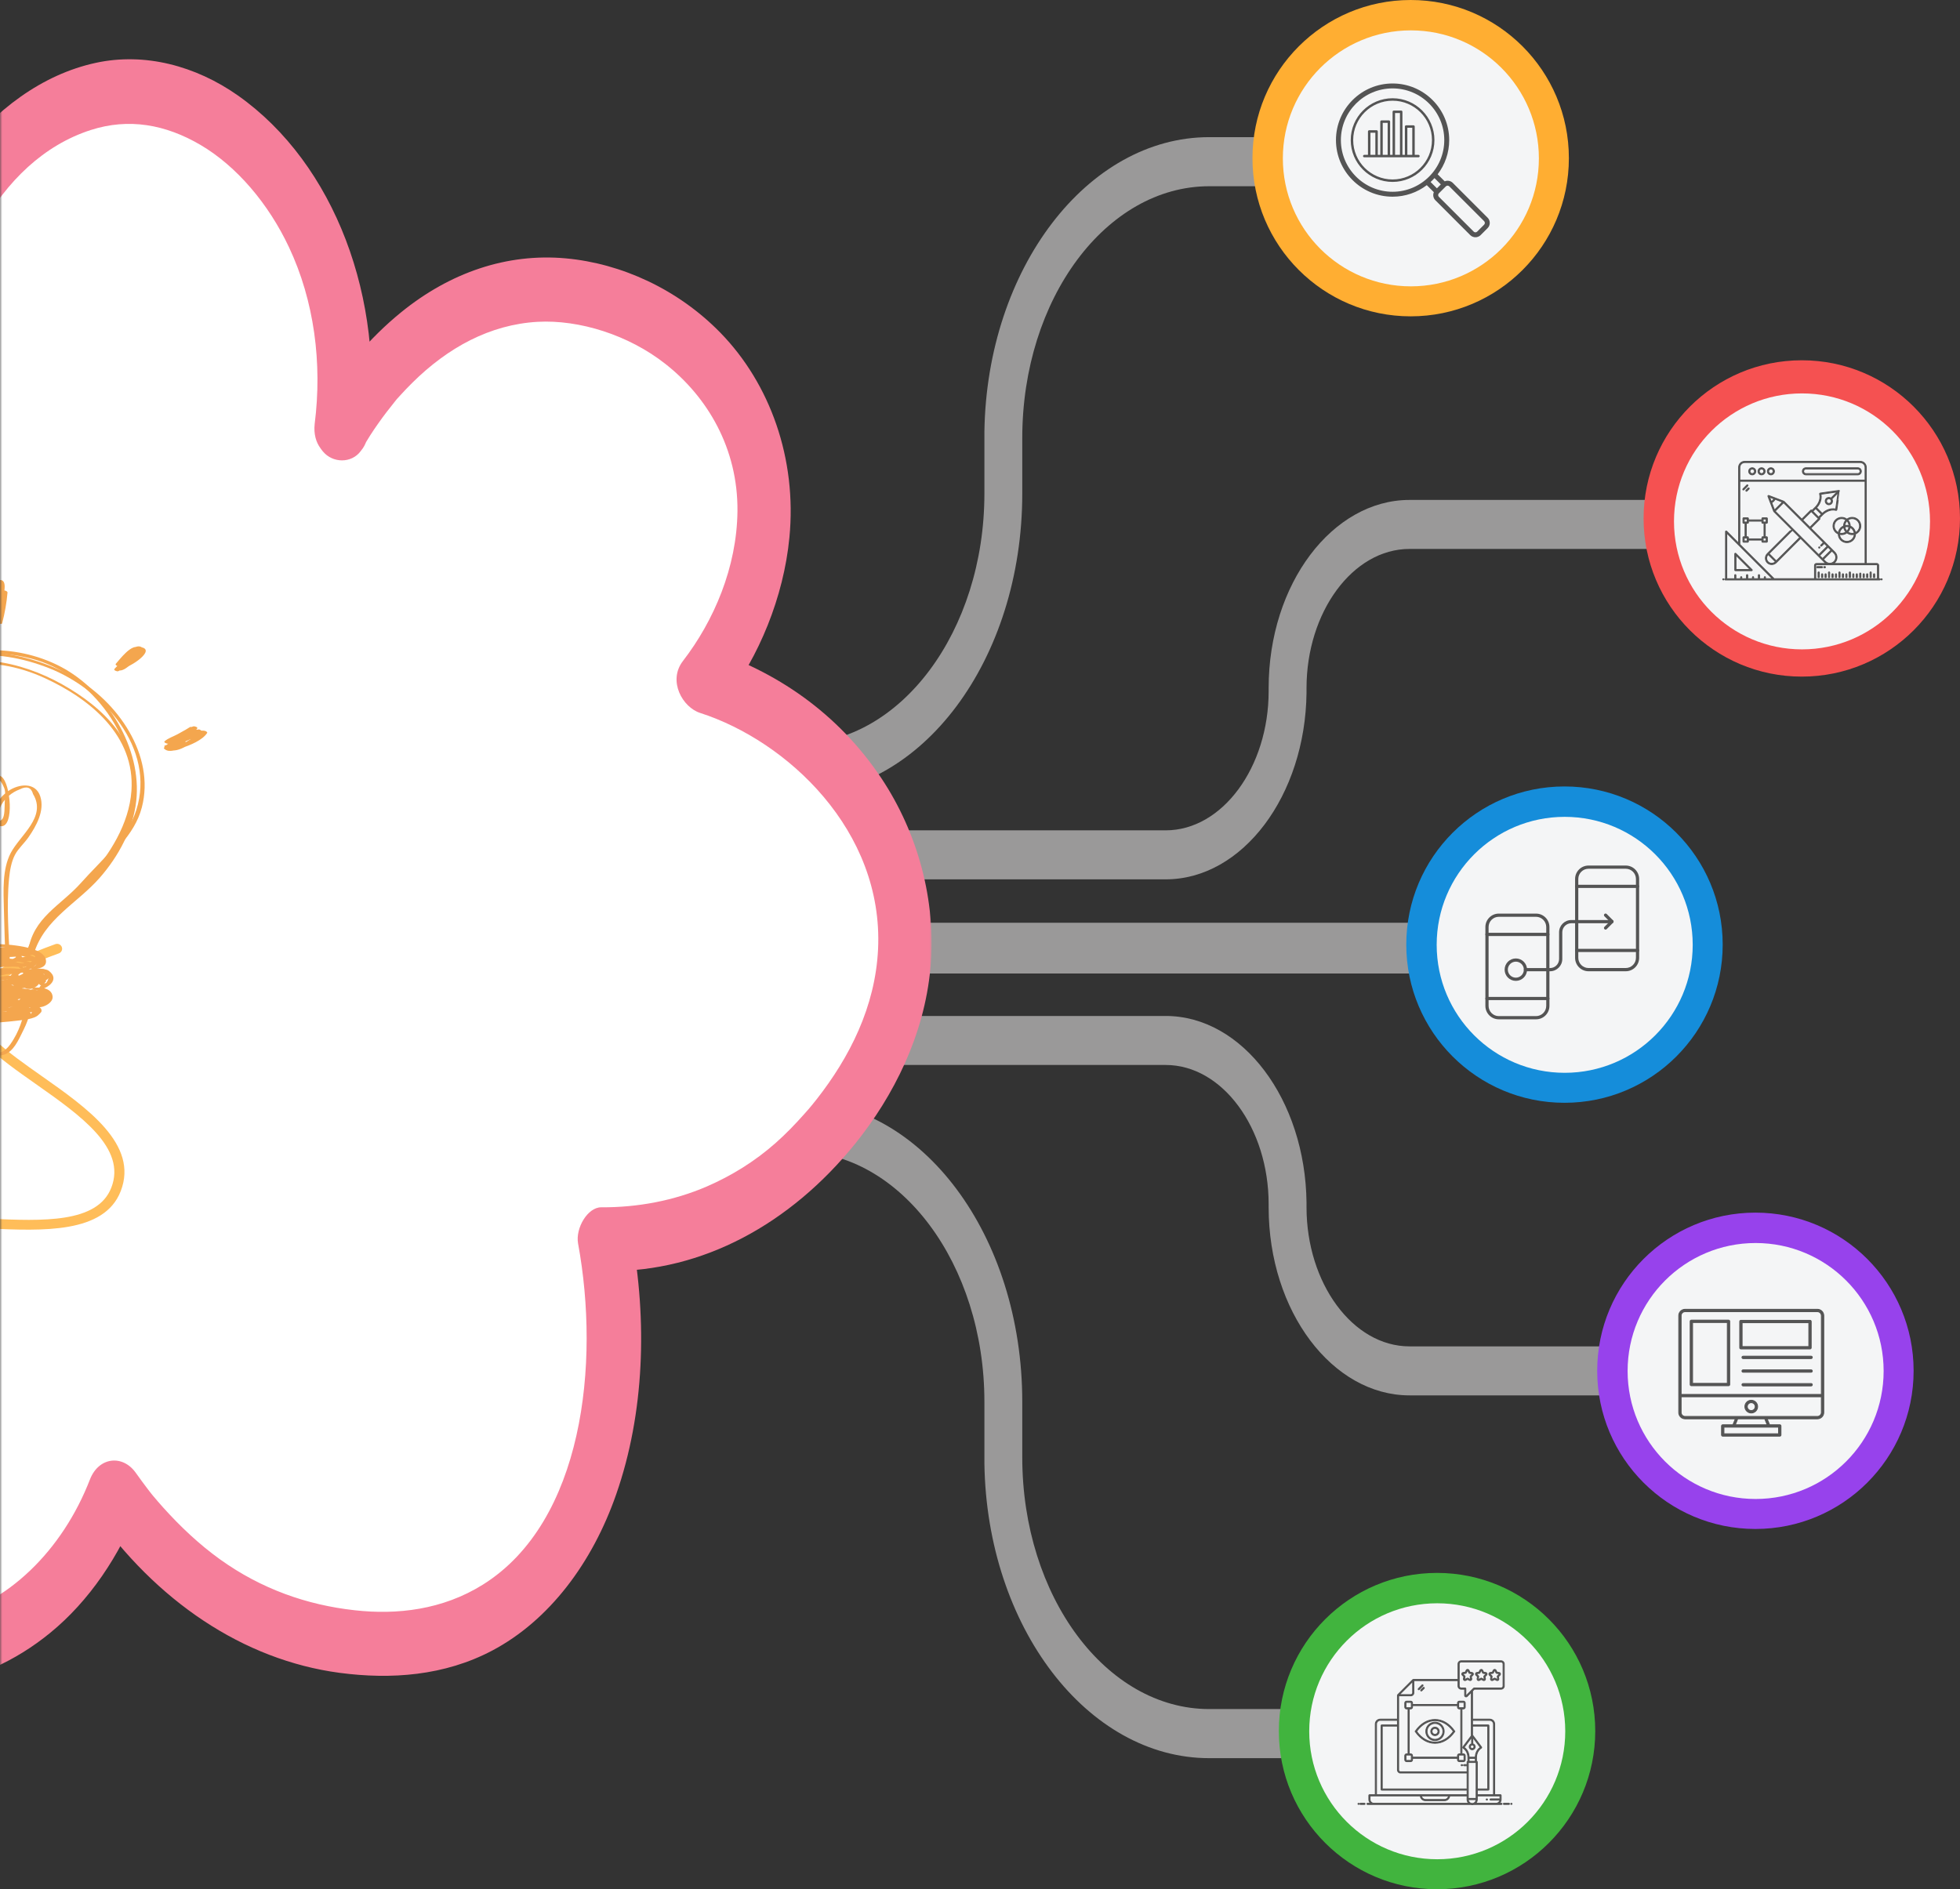 <svg xmlns="http://www.w3.org/2000/svg" width="446" height="430" viewBox="0 0 446 430" fill="none"><rect x="0" y="0" width="446" height="430" fill="#333333" stroke="none"/><path fill-rule="evenodd" clip-rule="evenodd" d="M128.414 250.565C128.414 250.565 128.414 250.565 181.457 250.565C209.729 250.565 232.618 281.206 232.618 319.058C232.618 319.058 232.618 319.058 232.618 331.677C232.618 363.395 251.736 388.988 275.16 388.988C275.16 388.988 275.16 388.988 291.586 388.988V400.165C291.586 400.165 291.586 400.165 275.16 400.165C247.426 400.165 224.54 370.245 224.002 333.114C224.002 333.114 224.002 333.114 224.002 319.058C224.002 287.696 204.884 262.102 181.457 262.102C181.457 262.102 181.457 262.102 128.414 262.102C128.414 262.102 128.414 262.102 128.414 250.565ZM128.414 231.237C128.414 231.237 128.414 231.237 265.247 231.237C282.756 231.237 297.031 250.306 297.301 273.697C297.301 273.697 297.301 273.697 297.301 274.774C297.301 292.044 307.805 306.439 320.735 306.439C320.735 306.439 320.735 306.439 389.96 306.439C389.96 306.439 389.96 306.439 389.96 317.594C389.96 317.594 389.96 317.594 320.735 317.594C303.229 317.594 288.681 298.521 288.681 274.774C288.681 274.774 288.681 274.774 288.681 274.057C288.681 256.787 278.177 242.392 265.247 242.392C265.247 242.392 265.247 242.392 128.414 242.392V231.237ZM128.414 210.019H336.996V221.573H128.414V210.019ZM320.735 113.787C389.96 113.787 389.96 113.787 389.96 113.787C389.96 124.941 389.96 124.941 389.96 124.941C320.735 124.941 320.735 124.941 320.735 124.941C307.805 124.941 297.301 139.332 297.301 156.602C297.301 157.684 297.301 157.684 297.301 157.684C297.031 181.07 282.756 200.143 265.247 200.143C128.414 200.143 128.414 200.143 128.414 200.143V188.989C265.247 188.989 265.247 188.989 265.247 188.989C278.177 188.989 288.681 174.594 288.681 157.323C288.681 156.602 288.681 156.602 288.681 156.602C288.681 132.856 303.229 113.787 320.735 113.787ZM275.16 31.216C291.586 31.216 291.586 31.216 291.586 31.216V42.388C275.16 42.388 275.16 42.388 275.16 42.388C251.736 42.388 232.618 67.981 232.618 99.704C232.618 112.323 232.618 112.323 232.618 112.323C232.618 150.17 209.729 180.811 181.457 180.811C128.414 180.811 128.414 180.811 128.414 180.811C128.414 169.278 128.414 169.278 128.414 169.278C181.457 169.278 181.457 169.278 181.457 169.278C204.884 169.278 224.002 143.685 224.002 112.323C224.002 98.262 224.002 98.262 224.002 98.262C224.54 61.136 247.426 31.216 275.16 31.216Z" fill="#9A9999"></path><path d="M321 0C301.116 0 285 16.116 285 36C285 55.881 301.116 72 321 72C340.881 72 357 55.881 357 36C357 16.116 340.881 0 321 0Z" fill="#FFAE32"></path><path d="M321.044 6.913C304.956 6.913 291.914 19.955 291.914 36.043C291.914 52.131 304.956 65.173 321.044 65.173C337.132 65.173 350.174 52.131 350.174 36.043C350.174 19.955 337.132 6.913 321.044 6.913Z" fill="#F4F5F6"></path><path d="M322.765 35.245H321.925V28.803C321.925 28.648 321.799 28.522 321.645 28.522H319.964C319.809 28.522 319.684 28.648 319.684 28.803V35.245H319.124L319.124 25.442C319.124 25.287 318.999 25.162 318.844 25.162H317.163C317.009 25.162 316.883 25.287 316.883 25.442V35.245H316.323L316.323 27.682C316.323 27.527 316.198 27.402 316.043 27.402H314.363C314.208 27.402 314.082 27.527 314.082 27.682V35.245H313.522V29.923C313.522 29.768 313.397 29.643 313.242 29.643H311.561C311.407 29.643 311.281 29.768 311.281 29.923L311.282 35.245H310.442C310.287 35.245 310.161 35.37 310.161 35.525C310.161 35.679 310.287 35.805 310.442 35.805H322.765C322.919 35.805 323.045 35.679 323.045 35.525C323.045 35.37 322.919 35.245 322.765 35.245H322.765ZM311.842 35.245V30.203H312.962V35.245H311.842ZM314.643 35.245V27.962H315.763V35.245H314.643ZM317.443 35.245V25.722H318.564V35.245H317.443ZM320.244 35.245V29.083H321.364V35.245H320.244ZM316.883 22.361C311.632 22.361 307.361 26.633 307.361 31.884C307.361 37.135 311.632 41.406 316.883 41.406C322.134 41.406 326.406 37.134 326.406 31.884C326.406 26.633 322.134 22.361 316.883 22.361ZM316.883 40.846C311.942 40.846 307.92 36.825 307.92 31.883C307.92 26.942 311.941 22.921 316.883 22.921C321.825 22.921 325.846 26.941 325.846 31.883C325.846 36.825 321.825 40.846 316.883 40.846ZM338.508 49.548L330.587 41.627C330.09 41.129 329.356 41.011 328.743 41.271L327.14 39.668C328.787 37.504 329.767 34.806 329.767 31.884C329.767 24.78 323.988 19 316.883 19C309.779 19 304 24.78 304 31.884C304 38.987 309.779 44.767 316.883 44.767C319.807 44.767 322.504 43.787 324.667 42.14L326.269 43.742C326.01 44.355 326.127 45.089 326.626 45.587L334.548 53.509C335.202 54.165 336.272 54.163 336.924 53.509L338.508 51.925C339.164 51.269 339.164 50.203 338.508 49.548L338.508 49.548ZM305.12 31.884C305.12 25.397 310.397 20.12 316.883 20.12C323.369 20.12 328.646 25.397 328.646 31.884C328.646 38.37 323.369 43.647 316.883 43.647C310.397 43.647 305.12 38.37 305.12 31.884ZM326.422 40.534L327.861 41.973L326.973 42.863L325.534 41.423C325.843 41.141 326.14 40.844 326.422 40.534ZM337.716 51.133L336.132 52.716C335.912 52.936 335.558 52.936 335.34 52.716L327.419 44.795C327.2 44.577 327.2 44.222 327.419 44.003L329.003 42.419C329.222 42.201 329.576 42.2 329.795 42.419L337.716 50.341C337.935 50.559 337.935 50.915 337.716 51.133V51.133Z" fill="#545454"></path><path d="M410 82C390.119 82 374 98.116 374 118C374 137.881 390.119 154 410 154C429.884 154 446 137.881 446 118C446 98.116 429.884 82 410 82Z" fill="#F55151"></path><path d="M410.048 89.54C393.96 89.54 380.918 102.583 380.918 118.67C380.918 134.758 393.96 147.8 410.048 147.8C426.136 147.8 439.178 134.758 439.178 118.67C439.178 102.583 426.136 89.54 410.048 89.54Z" fill="#F4F5F6"></path><path d="M392.141 131.718C392.063 131.718 392 131.781 392 131.859C392 131.937 392.063 132 392.141 132H392.163C392.24 132 392.292 131.937 392.292 131.859C392.292 131.781 392.219 131.718 392.141 131.718H392.141Z" fill="#545454" stroke="#545454" stroke-width="0.2"></path><path d="M427.735 131.718H427.468C427.483 131.675 427.493 131.63 427.493 131.582V128.671C427.493 128.441 427.306 128.254 427.076 128.254H424.679V106.384C424.679 105.621 424.057 105 423.292 105H397.009C396.244 105 395.622 105.621 395.622 106.384V123.628L392.888 120.894C392.848 120.854 392.788 120.841 392.735 120.863C392.682 120.885 392.648 120.936 392.648 120.993V131.719L392.598 131.719C392.52 131.719 392.457 131.781 392.457 131.859C392.457 131.937 392.52 132 392.598 132H427.736C427.813 132 427.876 131.937 427.876 131.859C427.876 131.781 427.813 131.719 427.736 131.719L427.735 131.718ZM427.211 128.671V131.583C427.211 131.657 427.151 131.718 427.076 131.718H413.312C413.238 131.718 413.177 131.657 413.177 131.583V128.671C413.177 128.597 413.238 128.536 413.312 128.536H427.076C427.151 128.536 427.211 128.597 427.211 128.671H427.211ZM402.337 126.229L402.353 126.212L404.001 127.859C403.589 128.255 402.974 128.328 402.527 128.031C401.894 127.61 401.823 126.743 402.337 126.228L402.337 126.229ZM404.199 127.659L402.551 126.012L407.882 120.682L409.529 122.329L404.199 127.659ZM409.829 122.231C409.828 122.23 409.828 122.23 409.828 122.229C409.827 122.229 409.827 122.229 409.826 122.228L407.982 120.384C407.982 120.384 407.982 120.383 407.982 120.383C407.981 120.383 407.981 120.383 407.98 120.382L403.938 116.34L405.861 114.418L414.917 123.474L414.307 124.084C414.252 124.139 414.252 124.228 414.307 124.283C414.335 124.31 414.371 124.324 414.407 124.324C414.443 124.324 414.479 124.31 414.506 124.283L415.116 123.673L415.777 124.334L413.854 126.256L409.829 122.231ZM403.66 113.53C403.594 113.661 403.508 113.78 403.402 113.885C403.298 113.99 403.18 114.075 403.05 114.141L402.673 113.154L403.66 113.53ZM403.601 114.084C403.735 113.95 403.842 113.798 403.923 113.631L405.608 114.273L403.793 116.088L403.151 114.405C403.317 114.323 403.469 114.217 403.601 114.084L403.601 114.084ZM414.354 112.493L418.047 111.968L416.643 113.372C416.323 113.152 415.859 113.18 415.578 113.461C415.254 113.785 415.254 114.312 415.578 114.636C415.903 114.962 416.427 114.962 416.753 114.636C417.042 114.346 417.071 113.895 416.843 113.571L418.247 112.166L417.72 115.859C416.172 115.535 415.006 116.521 414.66 116.859L413.355 115.554C413.692 115.208 414.679 114.04 414.354 112.493V112.493ZM415.777 113.66C415.992 113.445 416.338 113.444 416.554 113.66C416.768 113.874 416.768 114.223 416.554 114.437C416.345 114.645 415.985 114.645 415.777 114.437C415.562 114.223 415.562 113.874 415.777 113.66ZM413.153 115.751L414.462 117.06L413.825 117.698L412.516 116.389L413.153 115.751ZM412.214 116.486C412.215 116.487 412.216 116.488 412.217 116.489C412.245 116.517 413.825 118.097 413.724 117.997L413.795 118.066L411.85 120.008L410.203 118.361L412.147 116.418L412.214 116.486ZM414.728 127.13L414.053 126.455L415.976 124.533L416.651 125.207C416.622 125.236 414.651 127.207 414.728 127.13ZM416.85 125.406L417.334 125.891C417.865 126.421 417.865 127.283 417.334 127.814C416.804 128.344 415.942 128.344 415.412 127.814L414.927 127.329C414.956 127.3 416.927 125.329 416.85 125.406ZM397.009 105.281H423.292C423.902 105.281 424.398 105.776 424.398 106.384V109.265H395.903V106.384C395.903 105.776 396.399 105.281 397.009 105.281H397.009ZM395.903 109.546H424.398V128.255H417.223C418.149 127.691 418.276 126.434 417.534 125.692C417.503 125.661 416.023 124.181 416.076 124.234L412.049 120.208L414.094 118.165C414.149 118.111 414.149 118.021 414.093 117.965L414.024 117.897L414.761 117.16C414.763 117.158 414.763 117.156 414.765 117.154C414.765 117.154 414.766 117.153 414.766 117.153C414.779 117.138 416.074 115.714 417.802 116.168C417.881 116.189 417.964 116.136 417.977 116.051C417.981 116.023 418.587 111.754 418.584 111.782C418.593 111.699 418.513 111.621 418.431 111.63C418.402 111.633 414.191 112.231 414.162 112.236C414.079 112.248 414.024 112.33 414.046 112.412C414.5 114.138 413.075 115.434 413.061 115.447C413.06 115.448 413.059 115.449 413.059 115.45C413.057 115.451 413.056 115.451 413.055 115.453L412.317 116.19L412.245 116.119C412.19 116.065 412.102 116.066 412.047 116.12L410.004 118.163L405.961 114.12C405.947 114.106 405.93 114.095 405.913 114.088C405.912 114.088 405.912 114.088 405.912 114.088L402.48 112.779C402.48 112.779 402.479 112.779 402.478 112.779C402.427 112.759 402.368 112.771 402.329 112.811C402.29 112.85 402.277 112.909 402.297 112.96L402.838 114.382C402.84 114.386 402.844 114.39 402.846 114.394L403.609 116.391C403.609 116.392 403.609 116.392 403.61 116.392C403.616 116.41 403.627 116.426 403.641 116.44L407.684 120.483C407.439 120.728 409.033 119.133 402.138 126.03C401.831 126.337 401.679 126.762 401.722 127.196C401.766 127.63 402.002 128.02 402.372 128.265C402.937 128.642 403.714 128.545 404.219 128.041C411.802 120.455 409.146 123.111 409.728 122.529L415.213 128.013C415.307 128.108 415.412 128.187 415.524 128.255H413.313C413.083 128.255 412.896 128.442 412.896 128.672V131.583C412.896 131.63 412.905 131.675 412.92 131.717L403.711 131.717L395.903 123.909L395.903 109.546ZM392.929 121.333L403.312 131.716H401.741V131.384C401.741 131.306 401.678 131.243 401.6 131.243C401.523 131.243 401.46 131.306 401.46 131.384V131.716H400.394V130.917C400.394 130.84 400.331 130.777 400.253 130.777C400.175 130.777 400.113 130.84 400.113 130.917V131.716H399.047V131.384C399.047 131.306 398.984 131.243 398.907 131.243C398.829 131.243 398.766 131.306 398.766 131.384V131.716H397.7V130.917C397.7 130.84 397.637 130.777 397.56 130.777C397.482 130.777 397.419 130.84 397.419 130.917V131.716H397.006V131.718H396.353V131.384C396.353 131.306 396.29 131.243 396.213 131.243C396.135 131.243 396.072 131.306 396.072 131.384V131.718H395.007V130.917C395.007 130.839 394.944 130.776 394.866 130.776C394.788 130.776 394.725 130.839 394.725 130.917V131.718H392.929L392.929 121.333Z" fill="#545454" stroke="#545454" stroke-width="0.2"></path><path d="M428.158 131.718C428.08 131.718 428.018 131.781 428.018 131.859C428.018 131.937 428.08 132 428.158 132H428.161C428.239 132 428.301 131.937 428.301 131.859C428.301 131.781 428.236 131.718 428.158 131.718H428.158Z" fill="#545454" stroke="#545454" stroke-width="0.2"></path><path d="M398.722 108.078C399.166 108.078 399.528 107.715 399.528 107.27C399.528 106.826 399.166 106.464 398.722 106.464C398.278 106.464 397.917 106.826 397.917 107.27C397.917 107.715 398.278 108.078 398.722 108.078ZM398.722 106.746C399.011 106.746 399.246 106.981 399.246 107.27C399.246 107.56 399.011 107.796 398.722 107.796C398.434 107.796 398.198 107.56 398.198 107.27C398.198 106.981 398.434 106.746 398.722 106.746Z" fill="#545454" stroke="#545454" stroke-width="0.2"></path><path d="M400.845 108.078C401.289 108.078 401.651 107.715 401.651 107.27C401.651 106.826 401.289 106.464 400.845 106.464C400.401 106.464 400.04 106.826 400.04 107.27C400.04 107.715 400.401 108.078 400.845 108.078ZM400.845 106.746C401.134 106.746 401.369 106.981 401.369 107.27C401.369 107.56 401.134 107.796 400.845 107.796C400.556 107.796 400.321 107.56 400.321 107.27C400.321 106.981 400.556 106.746 400.845 106.746Z" fill="#545454" stroke="#545454" stroke-width="0.2"></path><path d="M402.969 108.078C403.413 108.078 403.774 107.715 403.774 107.27C403.774 106.826 403.413 106.464 402.969 106.464C402.525 106.464 402.164 106.826 402.164 107.27C402.164 107.715 402.525 108.078 402.969 108.078ZM402.969 106.746C403.257 106.746 403.493 106.981 403.493 107.27C403.493 107.56 403.257 107.796 402.969 107.796C402.68 107.796 402.445 107.56 402.445 107.27C402.445 106.981 402.68 106.746 402.969 106.746Z" fill="#545454" stroke="#545454" stroke-width="0.2"></path><path d="M410.94 108.079H422.743C423.188 108.079 423.55 107.717 423.55 107.273V107.27C423.55 106.826 423.188 106.464 422.743 106.464L410.94 106.464C410.495 106.464 410.134 106.825 410.134 107.273C410.134 107.717 410.495 108.079 410.94 108.079V108.079ZM410.94 106.745H422.743C423.033 106.745 423.268 106.98 423.268 107.27V107.272C423.268 107.562 423.033 107.797 422.743 107.797H410.94C410.651 107.797 410.415 107.562 410.415 107.27C410.415 106.981 410.65 106.745 410.94 106.745V106.745Z" fill="#545454" stroke="#545454" stroke-width="0.2"></path><path d="M413.878 124.712C413.892 124.726 413.909 124.734 413.926 124.743C413.943 124.749 413.96 124.754 413.98 124.754C414.016 124.754 414.053 124.737 414.078 124.712C414.092 124.698 414.101 124.684 414.109 124.667C414.118 124.65 414.121 124.63 414.121 124.613C414.121 124.577 414.104 124.54 414.078 124.512C414.039 124.472 413.977 124.461 413.926 124.484C413.909 124.489 413.893 124.501 413.878 124.512C413.853 124.54 413.839 124.577 413.839 124.613C413.839 124.63 413.842 124.65 413.85 124.667C413.856 124.684 413.867 124.698 413.878 124.712H413.878Z" fill="#545454" stroke="#545454" stroke-width="0.2"></path><path d="M396.807 111.488L397.709 110.587C397.764 110.532 397.764 110.443 397.709 110.388C397.654 110.333 397.564 110.333 397.51 110.388L396.608 111.289C396.553 111.345 396.553 111.434 396.608 111.488C396.663 111.543 396.752 111.543 396.807 111.488Z" fill="#545454" stroke="#545454" stroke-width="0.2"></path><path d="M397.304 111.779C397.359 111.834 397.448 111.834 397.503 111.779L398 111.281C398.055 111.226 398.055 111.137 398 111.082C397.945 111.027 397.856 111.027 397.801 111.082L397.304 111.58C397.249 111.634 397.249 111.724 397.304 111.779Z" fill="#545454" stroke="#545454" stroke-width="0.2"></path><path d="M413.843 130.165C413.765 130.165 413.702 130.227 413.702 130.305V131.358C413.702 131.436 413.765 131.499 413.843 131.499C413.921 131.499 413.984 131.436 413.984 131.358V130.305C413.984 130.227 413.921 130.165 413.843 130.165Z" fill="#545454" stroke="#545454" stroke-width="0.2"></path><path d="M414.493 130.72V131.358C414.493 131.436 414.556 131.499 414.634 131.499C414.712 131.499 414.775 131.436 414.775 131.358V130.72C414.775 130.642 414.712 130.579 414.634 130.579C414.556 130.579 414.493 130.642 414.493 130.72Z" fill="#545454" stroke="#545454" stroke-width="0.2"></path><path d="M415.28 130.72V131.358C415.28 131.436 415.343 131.499 415.421 131.499C415.499 131.499 415.562 131.436 415.562 131.358V130.72C415.562 130.642 415.499 130.579 415.421 130.579C415.343 130.579 415.28 130.642 415.28 130.72Z" fill="#545454" stroke="#545454" stroke-width="0.2"></path><path d="M416.209 131.499C416.286 131.499 416.349 131.436 416.349 131.358V130.305C416.349 130.227 416.286 130.165 416.209 130.165C416.131 130.165 416.068 130.227 416.068 130.305V131.358C416.068 131.436 416.131 131.499 416.209 131.499Z" fill="#545454" stroke="#545454" stroke-width="0.2"></path><path d="M417 131.499C417.077 131.499 417.14 131.436 417.14 131.358V130.72C417.14 130.642 417.077 130.579 417 130.579C416.922 130.579 416.859 130.642 416.859 130.72V131.358C416.859 131.436 416.922 131.499 417 131.499Z" fill="#545454" stroke="#545454" stroke-width="0.2"></path><path d="M417.784 131.499C417.862 131.499 417.925 131.436 417.925 131.358V130.72C417.925 130.642 417.862 130.579 417.784 130.579C417.706 130.579 417.643 130.642 417.643 130.72V131.358C417.643 131.436 417.706 131.499 417.784 131.499Z" fill="#545454" stroke="#545454" stroke-width="0.2"></path><path d="M418.575 131.499C418.653 131.499 418.716 131.436 418.716 131.358V130.305C418.716 130.227 418.653 130.165 418.575 130.165C418.497 130.165 418.434 130.227 418.434 130.305V131.358C418.434 131.436 418.497 131.499 418.575 131.499Z" fill="#545454" stroke="#545454" stroke-width="0.2"></path><path d="M419.362 131.499C419.44 131.499 419.503 131.436 419.503 131.358V130.72C419.503 130.642 419.44 130.579 419.362 130.579C419.285 130.579 419.222 130.642 419.222 130.72V131.358C419.222 131.436 419.285 131.499 419.362 131.499Z" fill="#545454" stroke="#545454" stroke-width="0.2"></path><path d="M420.15 131.499C420.227 131.499 420.29 131.436 420.29 131.358V130.72C420.29 130.642 420.227 130.579 420.15 130.579C420.072 130.579 420.009 130.642 420.009 130.72V131.358C420.009 131.436 420.072 131.499 420.15 131.499Z" fill="#545454" stroke="#545454" stroke-width="0.2"></path><path d="M420.941 131.499C421.018 131.499 421.081 131.436 421.081 131.358V130.305C421.081 130.227 421.018 130.165 420.941 130.165C420.863 130.165 420.8 130.227 420.8 130.305V131.358C420.8 131.436 420.863 131.499 420.941 131.499Z" fill="#545454" stroke="#545454" stroke-width="0.2"></path><path d="M421.725 131.499C421.803 131.499 421.865 131.436 421.865 131.358V130.72C421.865 130.642 421.803 130.579 421.725 130.579C421.647 130.579 421.584 130.642 421.584 130.72V131.358C421.584 131.436 421.647 131.499 421.725 131.499Z" fill="#545454" stroke="#545454" stroke-width="0.2"></path><path d="M424.091 131.499C424.169 131.499 424.232 131.436 424.232 131.358V130.72C424.232 130.642 424.169 130.579 424.091 130.579C424.013 130.579 423.95 130.642 423.95 130.72V131.358C423.95 131.436 424.013 131.499 424.091 131.499Z" fill="#545454" stroke="#545454" stroke-width="0.2"></path><path d="M424.882 131.499C424.96 131.499 425.023 131.436 425.023 131.358V130.72C425.023 130.642 424.96 130.579 424.882 130.579C424.804 130.579 424.741 130.642 424.741 130.72V131.358C424.741 131.436 424.804 131.499 424.882 131.499Z" fill="#545454" stroke="#545454" stroke-width="0.2"></path><path d="M425.669 131.499C425.747 131.499 425.81 131.436 425.81 131.358V130.305C425.81 130.227 425.747 130.165 425.669 130.165C425.591 130.165 425.528 130.227 425.528 130.305V131.358C425.528 131.436 425.591 131.499 425.669 131.499Z" fill="#545454" stroke="#545454" stroke-width="0.2"></path><path d="M426.457 131.499C426.534 131.499 426.597 131.436 426.597 131.358V130.72C426.597 130.642 426.534 130.579 426.457 130.579C426.379 130.579 426.316 130.642 426.316 130.72V131.358C426.316 131.436 426.379 131.499 426.457 131.499Z" fill="#545454" stroke="#545454" stroke-width="0.2"></path><path d="M422.516 131.515C422.594 131.515 422.656 131.452 422.656 131.374V130.735V130.719C422.656 130.642 422.594 130.579 422.516 130.579C422.438 130.579 422.375 130.642 422.375 130.719V130.735V131.374C422.375 131.452 422.438 131.515 422.516 131.515Z" fill="#545454" stroke="#545454" stroke-width="0.2"></path><path d="M423.307 131.531C423.385 131.531 423.447 131.468 423.447 131.391V130.56C423.447 130.482 423.385 130.419 423.307 130.419C423.229 130.419 423.166 130.482 423.166 130.56V131.391C423.166 131.468 423.229 131.531 423.307 131.531Z" fill="#545454" stroke="#545454" stroke-width="0.2"></path><path d="M413.533 129.234H414.586C414.664 129.234 414.727 129.171 414.727 129.093C414.727 129.015 414.664 128.952 414.586 128.952H413.533C413.455 128.952 413.393 129.015 413.393 129.093C413.393 129.171 413.455 129.234 413.533 129.234Z" fill="#545454" stroke="#545454" stroke-width="0.2"></path><path d="M415.119 129.234H415.259C415.336 129.234 415.399 129.171 415.399 129.093C415.399 129.015 415.336 128.952 415.259 128.952H415.119C415.041 128.952 414.978 129.015 414.978 129.093C414.978 129.171 415.041 129.234 415.119 129.234Z" fill="#545454" stroke="#545454" stroke-width="0.2"></path><path d="M402.165 123.269V122.308C402.165 122.23 402.102 122.167 402.025 122.167H401.684V119.096H402.025C402.102 119.096 402.165 119.034 402.165 118.956V117.994C402.165 117.916 402.102 117.854 402.025 117.854H401.063C400.985 117.854 400.922 117.916 400.922 117.994V118.336H397.852V117.994C397.852 117.916 397.789 117.854 397.711 117.854H396.75C396.672 117.854 396.609 117.916 396.609 117.994V118.956C396.609 119.034 396.672 119.096 396.75 119.096H397.089V122.167H396.75C396.672 122.167 396.609 122.23 396.609 122.308V123.269C396.609 123.347 396.672 123.41 396.75 123.41H397.712C397.789 123.41 397.852 123.347 397.852 123.269V122.929H400.923V123.269C400.923 123.347 400.985 123.41 401.063 123.41H402.025C402.102 123.41 402.165 123.347 402.165 123.269L402.165 123.269ZM401.204 118.135H401.884V118.815H401.547C401.546 118.815 401.545 118.814 401.544 118.814C401.542 118.814 401.542 118.815 401.54 118.815H401.204L401.204 118.135ZM396.89 118.135H397.57V118.815H397.233C397.232 118.815 397.231 118.814 397.23 118.814C397.229 118.814 397.228 118.815 397.227 118.815H396.891L396.89 118.135ZM396.891 123.128V122.448H397.571V123.128H396.891ZM397.852 122.647V122.308C397.852 122.23 397.789 122.167 397.712 122.167H397.371V119.097H397.711C397.789 119.097 397.852 119.034 397.852 118.956V118.617H400.923V118.956C400.923 119.034 400.985 119.097 401.063 119.097H401.403V122.167H401.063C400.985 122.167 400.923 122.23 400.923 122.308V122.647L397.852 122.647ZM401.884 123.128H401.204V122.448H401.884V123.128Z" fill="#545454" stroke="#545454" stroke-width="0.2"></path><path d="M417.102 119.72C417.102 120.532 417.597 121.231 418.301 121.53C418.293 122.625 419.183 123.505 420.264 123.505C421.346 123.505 422.236 122.625 422.228 121.53C422.932 121.231 423.428 120.533 423.428 119.721C423.428 118.638 422.546 117.756 421.463 117.756C421.012 117.756 420.597 117.911 420.265 118.169C419.933 117.911 419.517 117.756 419.066 117.756C417.983 117.756 417.102 118.637 417.102 119.72L417.102 119.72ZM417.383 119.72C417.383 118.793 418.138 118.038 419.066 118.038C419.435 118.038 419.775 118.158 420.052 118.36C419.712 118.713 419.502 119.192 419.502 119.72C419.502 119.725 419.502 119.729 419.503 119.734C418.89 119.993 418.437 120.555 418.328 121.23C417.769 120.956 417.383 120.384 417.383 119.72L417.383 119.72ZM420.745 119.642C420.43 119.562 420.123 119.557 419.787 119.641C419.807 119.214 419.985 118.829 420.266 118.542C420.546 118.829 420.725 119.215 420.745 119.642L420.745 119.642ZM420.266 120.898C420.014 120.642 419.844 120.304 419.797 119.929C420.099 119.841 420.415 119.836 420.734 119.929C420.687 120.304 420.518 120.641 420.266 120.898L420.266 120.898ZM421.002 120.034C421.501 120.279 421.862 120.762 421.933 121.335C421.424 121.484 420.895 121.385 420.479 121.081C420.75 120.799 420.937 120.437 421.002 120.034V120.034ZM420.052 121.081C419.643 121.378 419.115 121.487 418.596 121.335C418.667 120.761 419.029 120.277 419.529 120.033C419.594 120.436 419.781 120.799 420.052 121.081L420.052 121.081ZM420.264 123.224C419.363 123.224 418.627 122.513 418.586 121.623C418.74 121.662 418.9 121.685 419.066 121.685C419.518 121.685 419.933 121.53 420.265 121.272C420.597 121.53 421.012 121.685 421.464 121.685C421.629 121.685 421.79 121.662 421.943 121.623C421.902 122.513 421.166 123.224 420.264 123.224H420.264ZM423.146 119.72C423.146 120.383 422.76 120.956 422.201 121.23C422.092 120.556 421.641 119.994 421.029 119.735C421.029 119.73 421.03 119.725 421.03 119.72C421.03 119.192 420.819 118.713 420.479 118.36C420.756 118.158 421.096 118.038 421.463 118.038C422.391 118.038 423.146 118.793 423.146 119.72L423.146 119.72Z" fill="#545454" stroke="#545454" stroke-width="0.2"></path><path d="M394.886 129.9H398.586C398.643 129.9 398.695 129.866 398.716 129.813C398.738 129.761 398.726 129.7 398.686 129.66L394.986 125.96C394.946 125.92 394.885 125.908 394.833 125.93C394.78 125.951 394.746 126.003 394.746 126.06V129.76C394.746 129.837 394.809 129.9 394.886 129.9L394.886 129.9ZM395.027 126.399L398.246 129.619H395.027V126.399Z" fill="#545454" stroke="#545454" stroke-width="0.2"></path><path d="M356 179C336.119 179 320 195.119 320 215C320 234.884 336.119 251 356 251C375.884 251 392 234.884 392 215C392 195.119 375.884 179 356 179Z" fill="#158DDA"></path><path d="M356.048 185.917C339.96 185.917 326.918 198.958 326.918 215.046C326.918 231.134 339.96 244.176 356.048 244.176C372.136 244.176 385.178 231.134 385.178 215.046C385.178 198.958 372.136 185.917 356.048 185.917Z" fill="#F4F5F6"></path><path d="M349.528 232H341.055C339.371 232 338 230.629 338 228.945V210.993C338 209.308 339.371 207.938 341.055 207.938H349.521C351.205 207.938 352.576 209.308 352.576 210.993V228.938C352.583 230.629 351.212 232 349.528 232H349.528ZM341.055 208.667C339.772 208.667 338.729 209.709 338.729 210.993V228.937C338.729 230.228 339.772 231.271 341.055 231.271H349.521C350.804 231.271 351.847 230.228 351.847 228.945V210.993C351.847 209.709 350.804 208.667 349.521 208.667L341.055 208.667Z" fill="#545454"></path><path d="M352.219 213.041H338.365C338.16 213.041 338 212.881 338 212.677C338 212.472 338.16 212.312 338.365 212.312H352.219C352.423 212.312 352.583 212.472 352.583 212.677C352.583 212.881 352.423 213.041 352.219 213.041Z" fill="#545454"></path><path d="M352.219 227.625H338.365C338.16 227.625 338 227.465 338 227.261C338 227.056 338.16 226.896 338.365 226.896H352.219C352.423 226.896 352.583 227.056 352.583 227.261C352.583 227.465 352.423 227.625 352.219 227.625Z" fill="#545454"></path><path d="M369.942 221.063H361.469C359.785 221.063 358.414 219.692 358.414 218.007V200.055C358.414 198.371 359.785 197 361.469 197H369.935C371.619 197 372.99 198.371 372.99 200.055V218C372.997 219.692 371.626 221.063 369.942 221.063H369.942ZM361.469 197.729C360.186 197.729 359.143 198.772 359.143 200.055V218C359.143 219.283 360.186 220.326 361.469 220.326H369.935C371.218 220.326 372.261 219.283 372.261 218V200.055C372.261 198.772 371.218 197.729 369.935 197.729H361.469Z" fill="#545454"></path><path d="M372.633 202.104H358.779C358.574 202.104 358.414 201.943 358.414 201.739C358.414 201.535 358.574 201.375 358.779 201.375H372.633C372.837 201.375 372.997 201.535 372.997 201.739C372.997 201.943 372.837 202.104 372.633 202.104Z" fill="#545454"></path><path d="M372.633 216.687H358.779C358.574 216.687 358.414 216.527 358.414 216.323C358.414 216.118 358.574 215.958 358.779 215.958H372.633C372.837 215.958 372.997 216.118 372.997 216.323C372.997 216.527 372.837 216.687 372.633 216.687Z" fill="#545454"></path><path d="M352.715 221.063H347.115C346.91 221.063 346.75 220.902 346.75 220.698C346.75 220.494 346.91 220.334 347.115 220.334H352.715C353.852 220.334 354.771 219.408 354.771 218.277V212.189C354.771 210.65 356.018 209.403 357.556 209.403H366.802C367.007 209.403 367.167 209.564 367.167 209.768C367.167 209.972 367.007 210.132 366.802 210.132H357.556C356.419 210.132 355.5 211.059 355.5 212.189V218.277C355.5 219.816 354.253 221.063 352.715 221.063Z" fill="#545454"></path><path d="M365.345 211.583C365.25 211.583 365.155 211.547 365.09 211.474C364.944 211.328 364.944 211.102 365.09 210.956L366.293 209.753L365.09 208.55C364.944 208.404 364.944 208.178 365.09 208.032C365.236 207.886 365.462 207.886 365.608 208.032L367.066 209.491C367.212 209.636 367.212 209.862 367.066 210.008L365.608 211.467C365.535 211.547 365.44 211.583 365.345 211.583V211.583Z" fill="#545454"></path><path d="M344.931 223.25C343.524 223.25 342.379 222.105 342.379 220.698C342.379 219.29 343.524 218.146 344.931 218.146C346.338 218.146 347.483 219.29 347.483 220.698C347.483 222.105 346.338 223.25 344.931 223.25ZM344.931 218.875C343.925 218.875 343.108 219.691 343.108 220.698C343.108 221.704 343.925 222.521 344.931 222.521C345.937 222.521 346.754 221.704 346.754 220.698C346.754 219.691 345.937 218.875 344.931 218.875Z" fill="#545454"></path><path d="M399.445 276C379.565 276 363.445 292.116 363.445 312C363.445 331.884 379.565 348 399.445 348C419.329 348 435.445 331.884 435.445 312C435.445 292.116 419.329 276 399.445 276Z" fill="#9742EC"></path><path d="M399.493 282.916C383.405 282.916 370.363 295.958 370.363 312.045C370.363 328.133 383.405 341.175 399.493 341.175C415.581 341.175 428.623 328.133 428.623 312.045C428.623 295.958 415.581 282.916 399.493 282.916Z" fill="#F4F5F6"></path><path d="M413.546 298H383.455C382.657 298 382 298.647 382 299.449V321.488C382 322.283 382.65 322.93 383.455 322.93H394.879L394.331 324.286H392.01C391.861 324.286 391.739 324.408 391.739 324.556V326.605C391.739 326.754 391.861 326.875 392.01 326.875H404.99C405.139 326.875 405.261 326.754 405.261 326.605V324.556C405.261 324.408 405.139 324.286 404.99 324.286H402.669L402.121 322.93H413.545C414.343 322.93 415 322.283 415 321.488V299.449C415 298.647 414.344 298 413.545 298H413.546ZM402.44 324.825H404.714V326.336H392.281V324.825H402.44ZM402.121 324.286H394.873L395.421 322.93H401.566L402.121 324.286ZM414.459 321.487C414.459 321.986 414.053 322.391 413.546 322.391H383.455C382.955 322.391 382.542 321.986 382.542 321.487V317.914H414.453L414.459 321.487ZM414.459 317.375H382.542V299.449C382.542 298.944 382.948 298.539 383.455 298.539H413.546C414.047 298.539 414.46 298.95 414.46 299.449L414.459 317.375Z" fill="#545454" stroke="#545454" stroke-width="0.2"></path><path d="M398.5 321.595C399.299 321.595 399.948 320.948 399.948 320.152C399.948 319.357 399.299 318.709 398.5 318.709C397.701 318.709 397.052 319.357 397.052 320.152C397.052 320.948 397.701 321.595 398.5 321.595ZM398.5 319.249C399.001 319.249 399.407 319.653 399.407 320.152C399.407 320.651 399.001 321.055 398.5 321.055C397.999 321.055 397.593 320.651 397.593 320.152C397.593 319.653 397.999 319.249 398.5 319.249Z" fill="#545454" stroke="#545454" stroke-width="0.2"></path><path d="M412.14 306.757V300.777C412.14 300.629 412.018 300.508 411.869 300.508H396.147C395.998 300.508 395.876 300.629 395.876 300.777V306.75C395.876 306.899 395.998 307.02 396.147 307.02H411.869C412.018 307.027 412.14 306.905 412.14 306.757V306.757ZM411.599 306.488H396.418V301.047H411.599V306.488Z" fill="#545454" stroke="#545454" stroke-width="0.2"></path><path d="M412.127 308.678H396.655C396.506 308.678 396.384 308.8 396.384 308.948C396.384 309.096 396.506 309.218 396.655 309.218H412.12C412.269 309.218 412.39 309.096 412.39 308.948C412.397 308.793 412.275 308.678 412.127 308.678H412.127Z" fill="#545454" stroke="#545454" stroke-width="0.2"></path><path d="M412.127 311.786H396.655C396.506 311.786 396.384 311.907 396.384 312.056C396.384 312.204 396.506 312.325 396.655 312.325H412.12C412.269 312.325 412.39 312.204 412.39 312.056C412.39 311.907 412.275 311.786 412.126 311.786H412.127Z" fill="#545454" stroke="#545454" stroke-width="0.2"></path><path d="M412.127 314.901H396.655C396.506 314.901 396.384 315.023 396.384 315.171C396.384 315.319 396.506 315.441 396.655 315.441H412.12C412.269 315.441 412.39 315.319 412.39 315.171C412.39 315.023 412.275 314.901 412.126 314.901H412.127Z" fill="#545454" stroke="#545454" stroke-width="0.2"></path><path d="M393.328 300.467H384.875C384.726 300.467 384.604 300.589 384.604 300.737V315.13C384.604 315.279 384.726 315.4 384.875 315.4H393.328C393.477 315.4 393.599 315.279 393.599 315.13V300.737C393.599 300.589 393.477 300.467 393.328 300.467ZM393.058 314.861H385.146V301.007H393.058V314.861Z" fill="#545454" stroke="#545454" stroke-width="0.2"></path><path d="M327 358C307.116 358 291 374.116 291 394C291 413.881 307.116 430 327 430C346.881 430 363 413.881 363 394C363 374.116 346.881 358 327 358Z" fill="#41B43E"></path><path d="M327.044 364.913C310.956 364.913 297.914 377.955 297.914 394.043C297.914 410.131 310.956 423.173 327.044 423.173C343.132 423.173 356.174 410.131 356.174 394.043C356.174 377.955 343.132 364.913 327.044 364.913Z" fill="#F4F5F6"></path><path d="M309.136 410.43C309.061 410.43 309 410.49 309 410.566C309 410.641 309.061 410.702 309.136 410.702H309.154C309.229 410.702 309.281 410.641 309.281 410.566C309.281 410.491 309.211 410.43 309.136 410.43H309.136Z" fill="#545454" stroke="#545454" stroke-width="0.2"></path><path d="M310.495 410.43H309.561C309.486 410.43 309.425 410.49 309.425 410.566C309.425 410.641 309.486 410.702 309.561 410.702H310.495C310.57 410.702 310.631 410.641 310.631 410.566C310.631 410.491 310.57 410.43 310.495 410.43Z" fill="#545454" stroke="#545454" stroke-width="0.2"></path><path d="M343.358 410.43H342.219C342.144 410.43 342.083 410.49 342.083 410.566C342.083 410.641 342.144 410.702 342.219 410.702H343.358C343.433 410.702 343.494 410.641 343.494 410.566C343.494 410.491 343.433 410.43 343.358 410.43Z" fill="#545454" stroke="#545454" stroke-width="0.2"></path><path d="M343.934 410.43H343.901C343.826 410.43 343.765 410.49 343.765 410.566C343.765 410.641 343.826 410.702 343.901 410.702H343.934C344.01 410.702 344.07 410.641 344.07 410.566C344.07 410.491 344.01 410.43 343.934 410.43Z" fill="#545454" stroke="#545454" stroke-width="0.2"></path><path d="M338.35 409.437H338.316C338.241 409.437 338.18 409.498 338.18 409.573C338.18 409.648 338.241 409.709 338.316 409.709H338.35C338.425 409.709 338.486 409.648 338.486 409.573C338.486 409.498 338.425 409.437 338.35 409.437Z" fill="#545454" stroke="#545454" stroke-width="0.2"></path><path d="M332.679 401.627H332.616C332.541 401.627 332.48 401.688 332.48 401.763C332.48 401.838 332.541 401.899 332.616 401.899H332.679C332.754 401.899 332.815 401.838 332.815 401.763C332.815 401.688 332.754 401.627 332.679 401.627Z" fill="#545454" stroke="#545454" stroke-width="0.2"></path><path d="M322.928 384.557L323.789 383.696C323.843 383.643 323.843 383.557 323.789 383.504C323.736 383.451 323.65 383.451 323.597 383.504L322.736 384.365C322.683 384.418 322.683 384.504 322.736 384.557C322.789 384.61 322.875 384.61 322.928 384.557Z" fill="#545454" stroke="#545454" stroke-width="0.2"></path><path d="M323.313 384.84C323.366 384.893 323.452 384.893 323.505 384.84L324.072 384.273C324.125 384.22 324.125 384.134 324.072 384.081C324.018 384.028 323.932 384.028 323.879 384.081L323.313 384.647C323.26 384.7 323.26 384.786 323.313 384.84Z" fill="#545454" stroke="#545454" stroke-width="0.2"></path><path d="M333.007 387.194H332.06C331.836 387.194 331.653 387.377 331.653 387.601V387.939H321.419V387.601C321.419 387.377 321.237 387.194 321.012 387.194H320.065C319.841 387.194 319.658 387.377 319.658 387.601V388.548C319.658 388.773 319.84 388.955 320.065 388.955H320.402V399.189H320.065C319.841 399.189 319.658 399.372 319.658 399.596V400.543C319.658 400.768 319.84 400.95 320.065 400.95H321.012C321.236 400.95 321.419 400.768 321.419 400.543V400.206H331.653V400.543C331.653 400.768 331.835 400.95 332.06 400.95H333.007C333.231 400.95 333.414 400.768 333.414 400.543V399.596C333.414 399.372 333.232 399.189 333.007 399.189H332.669L332.669 388.955H333.007C333.231 388.955 333.414 388.773 333.414 388.548V387.601C333.414 387.377 333.231 387.194 333.007 387.194H333.007ZM319.93 388.549V387.601C319.93 387.527 319.99 387.466 320.065 387.466H321.012C321.086 387.466 321.147 387.527 321.147 387.601V388.549C321.147 388.623 321.086 388.683 321.012 388.683H320.065C319.99 388.683 319.93 388.623 319.93 388.549ZM321.147 400.543C321.147 400.618 321.086 400.678 321.012 400.678H320.065C319.99 400.678 319.93 400.618 319.93 400.543V399.596C319.93 399.521 319.99 399.461 320.065 399.461H321.012C321.086 399.461 321.147 399.521 321.147 399.596V400.543ZM333.142 399.596V400.543C333.142 400.618 333.081 400.678 333.007 400.678H332.059C331.985 400.678 331.924 400.618 331.924 400.543V399.596C331.924 399.522 331.985 399.461 332.059 399.461H333.007C333.081 399.461 333.142 399.521 333.142 399.596ZM332.397 399.189H332.059C331.835 399.189 331.652 399.372 331.652 399.596V399.934H321.418V399.596C321.418 399.372 321.236 399.189 321.012 399.189H320.674V388.955H321.012C321.236 388.955 321.418 388.773 321.418 388.549V388.211H331.652V388.549C331.652 388.773 331.835 388.955 332.059 388.955H332.397V399.189ZM333.142 388.549C333.142 388.623 333.081 388.684 333.007 388.684H332.059C331.985 388.684 331.924 388.623 331.924 388.549V387.601C331.924 387.527 331.985 387.466 332.059 387.466H333.007C333.081 387.466 333.142 387.527 333.142 387.601V388.549Z" fill="#545454" stroke="#545454" stroke-width="0.2"></path><path d="M326.532 391.361C324.844 391.361 323.26 392.296 322.073 393.994L322.019 394.072L322.073 394.15C323.261 395.849 324.846 396.784 326.535 396.784C328.224 396.784 329.808 395.849 330.996 394.15L331.051 394.072L330.996 393.994C329.815 392.296 328.229 391.361 326.532 391.361V391.361ZM326.535 396.512C324.962 396.512 323.48 395.646 322.351 394.072C323.479 392.498 324.961 391.632 326.532 391.632C328.112 391.632 329.595 392.498 330.719 394.072C329.59 395.647 328.107 396.512 326.535 396.512Z" fill="#545454" stroke="#545454" stroke-width="0.2"></path><path d="M326.533 391.984C325.382 391.984 324.445 392.921 324.445 394.072C324.445 395.223 325.382 396.16 326.533 396.16C327.685 396.16 328.621 395.223 328.621 394.072C328.621 392.921 327.685 391.984 326.533 391.984ZM326.533 395.888C325.532 395.888 324.717 395.073 324.717 394.072C324.717 393.07 325.532 392.256 326.533 392.256C327.535 392.256 328.349 393.07 328.349 394.072C328.349 395.073 327.535 395.888 326.533 395.888Z" fill="#545454" stroke="#545454" stroke-width="0.2"></path><path d="M326.535 393.114C326.007 393.114 325.578 393.544 325.578 394.071C325.578 394.599 326.007 395.028 326.535 395.028C327.062 395.028 327.492 394.599 327.492 394.071C327.492 393.544 327.062 393.114 326.535 393.114ZM326.535 394.756C326.157 394.756 325.85 394.449 325.85 394.071C325.85 393.694 326.157 393.386 326.535 393.386C326.913 393.386 327.22 393.693 327.22 394.071C327.22 394.449 326.913 394.756 326.535 394.756Z" fill="#545454" stroke="#545454" stroke-width="0.2"></path><path d="M335.48 384.468H341.568C341.968 384.468 342.294 384.142 342.294 383.742V378.729C342.294 378.327 341.968 378 341.568 378H332.501C332.099 378 331.773 378.327 331.773 378.729V382.247C320.888 382.249 321.635 382.242 321.572 382.25C321.546 382.253 321.516 382.264 321.495 382.283C321.494 382.285 321.492 382.285 321.49 382.286L318.035 385.742C318.033 385.743 318.033 385.746 318.031 385.747C318.012 385.768 318.001 385.798 317.999 385.823C317.998 385.828 317.996 385.832 317.996 385.838V391.289H314.073C313.455 391.289 312.952 391.791 312.952 392.409V408.484H311.617C311.542 408.484 311.481 408.545 311.481 408.62V409.574C311.481 409.919 311.64 410.224 311.885 410.431H311.175C311.099 410.431 311.039 410.491 311.039 410.567C311.039 410.642 311.099 410.703 311.175 410.703H334.672C334.858 410.757 335.036 410.771 335.242 410.73C335.273 410.724 335.303 410.712 335.334 410.703H341.675C341.75 410.703 341.811 410.642 341.811 410.567C341.811 410.491 341.75 410.431 341.675 410.431H341.185C341.429 410.224 341.588 409.919 341.588 409.574V408.62C341.588 408.545 341.527 408.484 341.452 408.484H340.117L340.117 392.409C340.117 391.792 339.615 391.289 338.997 391.289L335.074 391.289V384.876L335.48 384.468ZM332.501 378.272H341.568C341.818 378.272 342.022 378.477 342.022 378.729V383.742C342.022 383.992 341.818 384.196 341.568 384.196H335.423C335.387 384.196 335.352 384.21 335.327 384.236L333.65 385.924C333.626 385.948 333.601 385.942 333.589 385.937C333.579 385.933 333.556 385.92 333.556 385.887V384.332C333.556 384.257 333.495 384.196 333.42 384.196H332.501C332.249 384.196 332.044 383.992 332.044 383.742V382.389C332.044 382.387 332.045 382.385 332.045 382.383C332.045 382.38 332.044 382.378 332.044 382.376V378.729C332.044 378.477 332.249 378.272 332.501 378.272ZM334.11 401.148H335.841H335.892V409.327H334.11L334.11 401.148ZM336.028 400.876H335.976V400.08C335.976 400.078 335.975 400.076 335.975 400.074L335.975 400.072C335.974 400.057 335.9 398.561 337.103 397.859C337.173 397.818 337.192 397.726 337.144 397.66L335.111 394.95C335.109 394.948 335.106 394.947 335.104 394.945C335.096 394.934 335.085 394.927 335.074 394.92V392.871H338.535V407.171H336.164V401.011C336.164 400.936 336.103 400.876 336.028 400.876ZM335.001 397.162C335.225 397.162 335.408 397.344 335.408 397.569C335.408 397.793 335.226 397.976 335.001 397.976C334.777 397.976 334.594 397.793 334.594 397.569C334.594 397.344 334.777 397.162 335.001 397.162ZM334.866 395.439V396.903C334.556 396.967 334.323 397.241 334.323 397.569C334.323 397.943 334.627 398.248 335.001 398.248C335.376 398.248 335.68 397.943 335.68 397.569C335.68 397.241 335.447 396.967 335.138 396.903V395.439L336.837 397.704C335.829 398.379 335.711 399.537 335.702 399.944H334.3C334.291 399.537 334.173 398.379 333.165 397.704L334.866 395.439ZM334.298 400.216H335.704V400.876H334.298V400.216ZM333.838 407.171H314.535V392.871H317.996V402.863C317.996 403.237 318.3 403.542 318.675 403.542H333.838L333.838 407.171ZM321.451 382.71V385.294C321.451 385.519 321.268 385.702 321.043 385.702H318.459L321.451 382.71ZM313.224 392.409C313.224 391.942 313.604 391.561 314.072 391.561H317.995V392.599L314.399 392.6C314.324 392.6 314.263 392.66 314.263 392.736V407.307C314.263 407.382 314.324 407.443 314.399 407.443H333.838V408.484L329.905 408.484L323.165 408.484L313.224 408.484L313.224 392.409ZM329.623 408.756C329.556 409.218 329.159 409.573 328.679 409.573H324.39C323.91 409.573 323.513 409.217 323.446 408.756H329.623ZM311.753 409.575V408.756H323.179C323.247 409.367 323.761 409.845 324.39 409.845H328.68C329.308 409.845 329.822 409.367 329.891 408.756H333.837V409.592C333.837 409.913 333.973 410.212 334.205 410.431L312.612 410.431C312.139 410.431 311.753 410.047 311.753 409.575ZM334.11 409.599H335.891C335.872 410.025 335.582 410.384 335.188 410.464C334.624 410.577 334.114 410.155 334.11 409.599ZM341.316 409.437H339.176C339.101 409.437 339.04 409.498 339.04 409.573C339.04 409.648 339.101 409.709 339.176 409.709H341.303C341.237 410.117 340.884 410.431 340.457 410.431H335.798C336.024 410.21 336.164 409.897 336.164 409.553V408.756H341.316L341.316 409.437ZM338.997 391.561C339.465 391.561 339.846 391.942 339.846 392.409V408.485H336.164V407.444H338.671C338.746 407.444 338.807 407.383 338.807 407.308V392.735C338.807 392.66 338.746 392.6 338.671 392.6H335.074V391.561L338.997 391.561ZM334.802 395.072L332.859 397.66C332.81 397.725 332.829 397.818 332.899 397.859C334.098 398.559 334.028 400.057 334.027 400.072C334.027 400.072 334.028 400.074 334.028 400.076C334.028 400.077 334.027 400.079 334.027 400.081V400.876H333.974C333.899 400.876 333.838 400.937 333.838 401.012V401.628H333.163C333.088 401.628 333.027 401.689 333.027 401.764C333.027 401.84 333.088 401.9 333.163 401.9H333.838V403.271L318.675 403.27C318.45 403.27 318.268 403.087 318.268 402.862V385.975H321.043C321.418 385.975 321.723 385.67 321.723 385.295V382.519H331.772V383.743C331.772 384.143 332.099 384.469 332.501 384.469H333.283V385.888C333.283 386.02 333.363 386.139 333.485 386.189C333.608 386.24 333.745 386.214 333.842 386.117L334.802 385.151L334.802 395.072Z" fill="#545454" stroke="#545454" stroke-width="0.2"></path><path d="M333.089 381.61L333.007 382.087C332.983 382.221 333.038 382.355 333.148 382.435C333.259 382.514 333.402 382.525 333.522 382.461L333.949 382.236L334.378 382.462C334.43 382.489 334.487 382.503 334.543 382.503C334.756 382.503 334.931 382.311 334.893 382.087L334.811 381.61L335.158 381.273C335.255 381.178 335.29 381.038 335.248 380.909C335.206 380.779 335.096 380.686 334.961 380.667L334.482 380.597L334.268 380.164C334.208 380.042 334.086 379.966 333.95 379.966C333.813 379.966 333.691 380.042 333.631 380.164L333.418 380.597L332.939 380.667C332.804 380.686 332.694 380.779 332.652 380.909C332.61 381.038 332.645 381.177 332.743 381.273L333.089 381.61ZM332.911 380.993C332.916 380.978 332.932 380.943 332.978 380.936L333.528 380.856C333.572 380.85 333.61 380.822 333.63 380.781L333.874 380.284C333.895 380.242 333.934 380.238 333.949 380.238C333.965 380.238 334.003 380.242 334.024 380.284L334.27 380.782C334.29 380.822 334.328 380.85 334.372 380.856L334.922 380.936C334.968 380.943 334.984 380.978 334.989 380.993C334.994 381.007 335.001 381.045 334.968 381.078L334.57 381.465C334.538 381.496 334.524 381.541 334.531 381.585L334.625 382.133C334.633 382.179 334.605 382.206 334.592 382.215C334.579 382.224 334.545 382.243 334.504 382.221L334.013 381.962C333.974 381.942 333.926 381.941 333.886 381.962L333.396 382.221C333.354 382.242 333.32 382.224 333.308 382.215C333.295 382.206 333.267 382.179 333.275 382.133L333.369 381.585C333.376 381.541 333.362 381.496 333.33 381.465L332.932 381.078C332.899 381.045 332.906 381.007 332.911 380.993L332.911 380.993Z" fill="#545454" stroke="#545454" stroke-width="0.2"></path><path d="M336.203 381.61L336.121 382.087C336.098 382.221 336.152 382.355 336.263 382.435C336.373 382.514 336.516 382.525 336.637 382.461L337.064 382.236L337.492 382.462C337.612 382.525 337.756 382.515 337.866 382.435C337.976 382.355 338.031 382.222 338.008 382.087L337.926 381.61L338.272 381.273C338.37 381.178 338.404 381.038 338.362 380.909C338.32 380.779 338.21 380.686 338.076 380.667L337.597 380.597L337.383 380.164C337.322 380.041 337.2 379.966 337.064 379.966C336.92 379.975 336.806 380.042 336.746 380.164L336.533 380.597L336.054 380.667C335.919 380.686 335.809 380.779 335.767 380.909C335.725 381.038 335.76 381.177 335.857 381.273L336.203 381.61ZM336.025 380.993C336.03 380.978 336.046 380.943 336.092 380.936L336.642 380.856C336.686 380.85 336.724 380.822 336.744 380.781L336.988 380.284C337.009 380.242 337.048 380.238 337.063 380.238C337.079 380.238 337.118 380.242 337.138 380.284L337.384 380.782C337.404 380.822 337.442 380.85 337.486 380.856L338.036 380.936C338.082 380.943 338.098 380.978 338.103 380.993C338.108 381.007 338.115 381.046 338.082 381.078L337.684 381.465C337.652 381.496 337.638 381.541 337.645 381.585L337.739 382.133C337.747 382.18 337.719 382.206 337.706 382.215C337.693 382.224 337.659 382.243 337.618 382.221L337.127 381.962C337.088 381.942 337.04 381.941 337 381.962L336.51 382.221C336.468 382.242 336.435 382.224 336.422 382.215C336.409 382.206 336.381 382.179 336.389 382.133L336.483 381.586C336.49 381.541 336.476 381.497 336.444 381.465L336.046 381.078C336.013 381.045 336.02 381.007 336.025 380.993L336.025 380.993Z" fill="#545454" stroke="#545454" stroke-width="0.2"></path><path d="M339.255 381.61L339.173 382.087C339.15 382.221 339.204 382.355 339.314 382.435C339.425 382.514 339.568 382.525 339.689 382.461L340.115 382.236L340.544 382.462C340.664 382.525 340.807 382.515 340.918 382.435C341.028 382.355 341.082 382.222 341.059 382.087L340.977 381.61L341.324 381.273C341.421 381.178 341.456 381.038 341.414 380.909C341.372 380.779 341.262 380.686 341.127 380.667L340.648 380.597L340.434 380.164C340.374 380.041 340.252 379.966 340.116 379.966H340.116C339.979 379.966 339.858 380.042 339.797 380.164L339.584 380.597L339.106 380.667C338.971 380.686 338.861 380.779 338.819 380.909C338.777 381.038 338.811 381.177 338.909 381.273L339.255 381.61ZM339.077 380.993C339.082 380.978 339.098 380.943 339.144 380.936L339.694 380.856C339.738 380.85 339.776 380.822 339.796 380.781L340.04 380.284C340.061 380.242 340.1 380.238 340.115 380.238C340.131 380.238 340.17 380.242 340.19 380.284L340.436 380.782C340.456 380.822 340.494 380.85 340.538 380.856L341.088 380.936C341.134 380.943 341.15 380.978 341.155 380.993C341.16 381.007 341.167 381.046 341.134 381.078L340.736 381.465C340.704 381.496 340.69 381.541 340.697 381.585L340.791 382.133C340.799 382.18 340.771 382.206 340.758 382.215C340.745 382.224 340.711 382.243 340.67 382.221L340.179 381.962C340.14 381.942 340.092 381.941 340.052 381.962L339.562 382.221C339.52 382.242 339.486 382.224 339.474 382.215C339.461 382.206 339.433 382.179 339.441 382.133L339.535 381.586C339.542 381.541 339.528 381.497 339.496 381.465L339.098 381.078C339.065 381.045 339.072 381.007 339.077 380.993L339.077 380.993Z" fill="#545454" stroke="#545454" stroke-width="0.2"></path><mask id="mask0_2615_986" style="mask-type:alpha" maskUnits="userSpaceOnUse" x="0" y="13" width="212" height="369"><rect y="13" width="212" height="369" fill="#D9D9D9"></rect></mask><g mask="url(#mask0_2615_986)"><path d="M77.478 97.064C83.07 55.05 56.288 20.203 29.015 20.441C4.674 20.642 -19.591 48.85 -19.701 86.344C-28.431 54.519 -51.255 32.887 -76.105 32.174C-96.556 31.559 -122.258 44.991 -129.698 72.635C-134.738 91.403 -129.183 108.601 -126.864 114.81C-131.667 113.989 -160.156 109.748 -182.87 133.537C-197.92 149.323 -214.982 182.17 -203.405 212.792C-191.436 244.489 -158.385 248.473 -156.851 248.617C-181.904 280.575 -181.196 325.949 -163.829 347.119C-144.073 371.222 -98.428 369.198 -73.585 326.915C-68.578 353.36 -50.119 373.178 -27.763 376.047C-5.266 378.94 16.422 364.048 25.85 339.18C30.352 345.67 47.371 368.534 75.503 372.711C82.612 373.778 101.281 376.582 117.097 363.299C135.83 347.578 143.755 315.008 137.401 281.602C143.374 281.67 166.973 281.074 186.028 259.506C190.881 254.022 206.559 236.264 205.65 211.794C204.694 186.484 186.292 162.823 159.971 154.562C161.803 152.176 177.395 131.384 172.832 106.17C167.883 78.844 142.612 65.01 122.695 65.464C95.128 66.124 79.166 94.03 77.478 97.064Z" fill="white"></path><path d="M83.826 98.462C87.636 68.214 76.213 37.323 54.174 21.758C44.515 14.95 32.89 11.896 21.801 14.302C9.628 16.938 -1.214 24.993 -9.473 35.979C-19.623 49.455 -25.278 67.587 -25.445 85.707C-21.562 85.123 -17.654 84.548 -13.771 83.964C-22.33 53.41 -44.961 27.81 -72.441 25.432C-96.926 23.328 -124.693 38.425 -134.132 67.148C-139.513 83.578 -138.119 102.052 -132.22 117.974C-130.054 114.638 -127.885 111.27 -125.72 107.935C-152.531 103.416 -179.697 115.504 -196.679 141.188C-207.524 157.634 -215.138 179.227 -212.461 200.59C-209.958 220.5 -199.216 236.27 -184.864 245.867C-176.629 251.367 -166.829 255.291 -157.394 256.281C-158.704 252.349 -160.011 248.39 -161.318 244.462C-181.699 270.811 -190.726 315.678 -172.04 346.743C-157.3 371.232 -128.393 374.657 -106.111 365.8C-90.953 359.76 -77.788 347.447 -68.517 331.858C-72.117 330.651 -75.74 329.44 -79.339 328.233C-74.847 351.121 -61.779 370.552 -43.407 379.204C-25.288 387.754 -4.636 384.785 11.433 371.635C20.283 364.4 27.229 354.139 31.724 342.509C28.241 343.012 24.739 343.511 21.263 343.986C35.454 364.319 55.277 377.815 77.279 380.745C88.96 382.294 101.119 381.433 112.011 375.675C124.976 368.814 134.789 355.72 140.22 340.103C146.687 321.573 147.296 300.536 143.706 281.064C141.955 283.816 140.207 286.545 138.429 289.297C159.842 289.482 179.826 278.63 194.642 260.256C203.348 249.436 210.32 235.59 211.717 220.379C213.155 204.819 208.676 189.379 200.651 177.271C190.641 162.161 176.376 152.669 161.036 147.735C162.346 151.663 163.649 155.622 164.959 159.554C172.66 149.542 178.322 135.949 179.629 122.352C181.373 104.414 175.237 87.352 163.953 75.759C154.291 65.836 141.373 59.953 128.763 58.806C115.32 57.579 102.366 62.042 91.233 71.112C84.211 76.822 77.683 84.395 72.937 92.925C71.119 96.233 71.216 100.639 73.936 103.239C76.346 105.548 80.651 105.363 82.496 102.032C83.592 100.024 84.826 98.128 86.122 96.305C87.275 94.664 88.469 93.118 89.709 91.577C90.711 90.358 89.889 91.284 91.019 90.052C91.924 89.05 92.85 88.085 93.796 87.147C101.935 79.079 111.507 73.864 122.336 73.248C131.798 72.729 143.028 76.218 151.427 82.841C160.979 90.346 167.941 102.06 167.81 116.333C167.68 129.149 162.429 141.329 155.401 150.447C151.911 154.982 155.314 160.99 159.324 162.27C179.074 168.636 201.066 188.997 199.806 216.005C199.181 229.24 193.252 240.712 185.862 250.156C185.227 250.965 184.565 251.774 183.907 252.551C183.078 253.536 183.85 252.631 183.993 252.446C183.683 252.78 183.395 253.146 183.084 253.476C180.985 255.846 178.826 258.087 176.49 260.152C171.711 264.377 166.457 267.6 160.878 270.03C153.358 273.282 145.08 274.835 136.814 274.787C133.719 274.763 130.915 279.531 131.54 283.02C136.57 310.298 132.74 346.356 109.892 360.661C100.698 366.416 90.324 367.583 80.705 366.5C69.819 365.297 59.444 361.655 50.026 354.887C45.377 351.543 41.056 347.487 37.095 343.073C36.333 342.232 35.597 341.363 34.866 340.497C34.625 340.22 33.813 339.19 34.712 340.324C34.391 339.914 34.07 339.504 33.749 339.093C32.79 337.83 31.834 336.542 30.928 335.258C27.957 331.017 22.479 331.564 20.467 336.735C14.177 352.948 1.664 365.164 -13.029 368.496C-28.28 371.973 -44.035 366.17 -55.051 352.931C-61.024 345.741 -65.402 336.337 -67.337 326.426C-68.443 320.784 -74.814 317.203 -78.156 322.8C-85.278 334.779 -94.653 344.389 -105.957 350.078C-115.796 355.044 -126.321 356.863 -136.552 355.116C-141.619 354.251 -144.797 353.233 -149.573 350.549C-153.106 348.582 -156.973 345.463 -159.5 342.244C-167.1 332.611 -170.268 318.756 -170.098 305.413C-169.844 285.913 -162.808 267.753 -151.886 253.605C-148.781 249.597 -151.408 242.237 -155.81 241.783C-157.902 241.573 -159.988 241.098 -162.043 240.571C-162.996 240.318 -163.975 240.064 -164.924 239.754C-165.422 239.61 -165.897 239.441 -166.395 239.296C-165.185 239.678 -166.726 239.179 -167.15 239.018C-169.65 238.085 -172.083 237.018 -174.496 235.775C-185.629 229.992 -195.188 220.057 -199.246 205.394C-204.059 187.967 -198.363 168.865 -189.887 154.568C-181.522 140.396 -170.258 130.014 -156.355 125.004C-150.262 122.811 -143.738 121.938 -137.364 121.753C-137.093 121.741 -136.799 121.761 -136.528 121.749C-135.542 121.737 -137.484 121.733 -136.552 121.745C-135.964 121.753 -135.372 121.765 -134.81 121.801C-133.784 121.861 -132.782 121.914 -131.759 121.998C-130.369 122.115 -128.962 122.296 -127.588 122.533C-123.123 123.266 -119.182 117.62 -121.091 112.494C-125.198 101.412 -127.093 88.664 -124.152 76.653C-121.211 64.641 -113.955 55.056 -105.054 48.867C-86.959 36.269 -64.526 37.013 -47.554 51.922C-36.869 61.309 -29.399 74.564 -25.188 89.578C-23.353 96.144 -13.59 95.175 -13.514 87.831C-13.276 62.432 -0.666 36.441 20.664 29.589C29.287 26.82 37.65 28.305 45.638 32.993C53.853 37.834 61.072 46.332 65.741 56.231C71.51 68.456 73.358 82.648 71.607 96.466C70.588 105.75 82.653 107.81 83.826 98.462Z" fill="#F57E9A"></path><path d="M-29.747 315.095C-30.267 315.095 -30.738 314.744 -30.861 314.23C-34.164 300.364 -36.425 285.035 -21.323 278.619C-16.903 276.737 -9.87 277.049 -2.415 277.379C9.661 277.914 22.158 278.461 25.327 270.322C28.846 261.286 18.307 253.873 8.119 246.705C-0.207 240.849 -8.07 235.32 -7.204 229.079C-6.501 224.019 -0.21 219.509 12.597 214.889C13.188 214.676 13.847 214.972 14.066 215.554C14.284 216.135 13.982 216.778 13.388 216.994C1.791 221.178 -4.374 225.344 -4.935 229.38C-5.613 234.286 1.705 239.434 9.452 244.886C19.842 252.19 31.615 260.473 27.466 271.12C23.709 280.77 9.779 280.158 -2.517 279.618C-9.697 279.301 -16.474 279.003 -20.413 280.676C-33.895 286.405 -31.726 300.736 -28.631 313.718C-28.487 314.323 -28.869 314.924 -29.485 315.065C-29.574 315.084 -29.662 315.095 -29.747 315.095Z" fill="#FFBD59"></path><path d="M-10.014 215.938C-10.499 212.015 -13.958 208.71 -17.158 206.699C-20.306 204.719 -23.7 203.348 -26.543 200.87C-29.487 198.3 -31.838 195.061 -33.485 191.525C-38.357 181.081 -34.423 169.661 -27.332 161.307C-18.538 150.94 -6.226 146.503 7.105 149.892C20.885 153.396 32.184 168.608 29.871 183.046C28.76 189.971 24.816 196.585 19.779 201.378C14.739 206.175 8.827 209.708 6.711 216.729C6.602 217.087 7.585 217.456 7.688 217.12C10.096 209.132 17.558 205.658 22.721 199.755C26.971 194.894 30.284 188.776 31.003 182.295C32.327 170.324 24.383 157.303 13.854 151.767C3.314 146.222 -10.425 146.737 -20.197 153.482C-29.038 159.585 -36.574 170.014 -36.724 181.083C-36.815 187.898 -33.681 194.511 -29.006 199.375C-26.657 201.817 -23.931 203.619 -20.962 205.213C-16.866 207.41 -11.636 210.56 -11.005 215.688C-10.96 216.039 -9.964 216.317 -10.014 215.938Z" fill="#F4A64E"></path><path d="M-10.45 215.876C-11.256 210.464 -14.096 208.272 -18.518 205.308C-24.311 201.42 -29.345 197.614 -32.108 191.173C-34.398 185.836 -35.213 180.895 -34.307 175.123C-33.901 172.54 -33.439 169.831 -32.164 167.558C-30.375 164.371 -27.812 161.354 -25.284 158.733C-20.425 153.689 -14.818 150.482 -7.866 149.452C-1.394 148.493 5.125 149.705 11.167 152.083C23.443 156.913 35.495 170.314 31.006 184.408C28.949 190.87 22.855 195.96 18.499 200.871C13.809 206.158 7.503 208.791 6.396 216.489C6.34 216.876 7.326 217.199 7.371 216.881C8.522 208.899 15.461 206.215 20.053 200.584C21.162 199.222 22.342 198.299 23.498 197.007C24.892 195.451 26.217 193.748 27.566 192.146C29.684 189.633 31.43 187.002 32.272 183.782C35.384 171.913 26.707 159.523 16.611 154.001C7.159 148.828 -5.408 146.286 -15.664 150.627C-21.817 153.233 -26.719 158.277 -30.628 163.562C-32.753 166.435 -34.072 168.722 -34.813 172.218C-35.421 175.068 -35.815 177.979 -35.717 180.9C-35.51 186.886 -33.047 193.069 -29.211 197.588C-27.042 200.14 -24.334 202.103 -21.57 203.955C-19.561 205.302 -17.448 206.561 -15.566 208.092C-12.805 210.336 -11.955 212.216 -11.447 215.633C-11.395 215.981 -10.399 216.25 -10.45 215.876Z" fill="#F4A64E"></path><path d="M-10.64 215.868C-12.578 211.248 -15.977 207.911 -20.102 205.177C-23.652 202.826 -26.645 200.184 -29.44 196.965C-31.541 194.548 -34.333 191.983 -36.056 189.311C-43.226 178.192 -34.087 165.957 -25.544 158.811C-15.232 150.189 -2.029 148.737 10.113 154.303C20.533 159.078 30.808 167.465 29.906 180.035C29.366 187.559 24.947 194.482 20.093 199.984C15.355 205.355 8.73 209.537 6.095 216.378C5.963 216.72 6.94 217.109 7.072 216.77C9.929 209.346 17.728 204.605 22.66 198.514C26.749 193.466 30.241 187.341 30.85 180.762C31.938 169.083 23.549 161.025 14.142 155.756C4.488 150.351 -7.173 148.159 -17.581 152.781C-23.893 155.579 -29.78 160.299 -33.925 165.823C-37.115 170.078 -40.145 175.741 -39.741 181.229C-39.242 188.01 -34.447 192.227 -30.271 197.038C-27.706 199.986 -24.962 202.653 -21.709 204.836C-17.325 207.781 -13.676 210.784 -11.583 215.783C-11.453 216.082 -10.455 216.31 -10.64 215.868Z" fill="#F4A64E"></path><path d="M-11.001 216.342C-11.006 216.329 -1.99 215.516 -1.126 215.516C0.583 215.522 2.232 215.623 3.922 215.855C5.77 216.113 9.494 216.179 8.528 218.73C8.109 219.832 8.107 219.901 7.064 220.115C6.637 220.204 7.33 220.668 7.471 220.696C8.635 220.91 12.28 221.283 10.535 223.71C8.362 224.327 8.31 225.714 10.383 227.874C9.482 228.462 8.489 228.773 7.405 228.801C6.826 228.876 7.576 229.414 7.842 229.421C7.546 229.913 7.252 230.405 6.956 230.897C6.25 231.163 5.526 231.346 4.778 231.441C3.881 231.619 2.995 231.739 2.086 231.824C0.186 232.001 -1.725 232.149 -3.627 232.304C-5.122 232.425 -8.728 233.152 -9.901 232.375C-10.197 232.359 -10.495 232.339 -10.79 232.323C-10.511 231.377 -10.231 230.43 -9.953 229.486C-9.965 229.544 -9.304 229.338 -9.463 229.386C-9.095 229.275 -9.595 228.901 -9.737 228.849C-11.245 228.592 -11.671 227.45 -11.01 225.413C-10.306 225.22 -9.595 225.052 -8.878 224.906C-9.092 224.705 -9.311 224.505 -9.525 224.306C-14.232 225.511 -10.208 219.878 -10.124 220.215C-9.27 220.04 -9.632 219.8 -11.206 219.504C-12.655 218.423 -12.605 217.507 -11.058 216.75C-10.373 216.798 -10.994 216.158 -11.384 216.131C-13.108 216.015 -13.826 217.078 -12.94 218.866C-12.126 220.514 -10.234 220.277 -8.616 220.024C-8.029 219.933 -8.798 219.42 -9.051 219.404C-14.359 219.092 -13.856 226.193 -8.78 224.89C-8.338 224.778 -9.174 224.243 -9.427 224.29C-11.056 224.568 -13.805 224.949 -13.122 227.24C-12.782 228.386 -12.348 228.01 -11.594 228.758C-10.662 229.687 -10.703 228.887 -10.691 228.838C-10.678 228.792 -12.291 229.24 -12.364 229.277C-13.885 230.072 -13.963 231.256 -12.543 232.293C-10.304 233.931 -5.566 233.125 -3.072 232.924C-0.818 232.74 1.473 232.61 3.719 232.33C5.052 232.165 7.818 231.983 8.769 230.974C9.253 230.459 9.637 230.35 9.367 229.632C9.298 229.441 8.261 228.633 8.285 228.858C8.4 229.92 12.193 228.667 11.973 226.78C11.733 224.732 8.961 224.675 7.549 224.803C6.959 224.858 7.781 225.445 8.098 225.425C10.46 225.29 13.936 223.142 11.107 220.953C10.399 220.406 8.569 220.603 8.146 220.192C8.612 220.648 10.318 220.192 10.458 219.038C10.806 216.201 5.298 215.436 3.685 215.211C-1.465 214.495 -6.744 214.969 -11.851 215.743C-12.006 215.766 -12.117 215.846 -12.047 216.008C-12.013 216.088 -11.979 216.172 -11.944 216.252C-11.814 216.552 -10.814 216.78 -11.001 216.342Z" fill="#F4A64E"></path><path d="M7.925 218.178C7.932 218.153 7.939 218.126 7.946 218.103C8.016 217.845 7.6 217.667 7.422 217.618C3.54 216.618 -6.035 213.182 -9.329 217.071C-9.388 217.139 -9.392 217.194 -9.354 217.28C-8.488 219.194 -5.324 219.035 -3.579 219.162C-0.923 219.355 2.793 219.511 5.264 218.481C5.372 218.435 5.421 218.344 5.363 218.235C4.442 216.504 0.428 216.399 -1.184 216.235C-2.394 216.11 -9.467 215.433 -9.848 217.385C-10.565 221.073 5.351 220.037 7.326 219.659C7.775 219.572 7.385 219.198 7.148 219.105C4.818 218.194 1.832 218.159 -0.635 218.107C-2.891 218.055 -5.652 217.884 -7.838 218.485C-8.262 218.601 -7.579 219.035 -7.431 219.064C-4.859 219.547 -2.21 219.62 0.399 219.789C2.289 219.911 4.342 220.289 6.217 219.893C6.691 219.793 5.827 219.306 5.681 219.292C1.756 218.822 -4.606 218.601 -8.073 220.818C-8.276 220.946 -7.932 221.203 -7.852 221.255C-6.62 222.076 -4.932 221.887 -3.517 221.852C-0.513 221.773 2.695 221.848 5.638 221.214C6.126 221.108 5.232 220.633 5.101 220.613C0.405 219.802 -4.791 221.215 -9.365 222.278C-9.848 222.388 -8.966 222.859 -8.829 222.878C-7.271 223.114 -5.645 222.991 -4.078 222.932C-2.993 222.891 -1.913 222.809 -0.831 222.738C-0.444 222.713 3.417 222.688 3.488 222.608C3.925 222.126 -0.378 222.408 -0.856 222.47C-3.178 222.766 -5.551 223.337 -7.903 223.189C-7.723 223.39 -7.547 223.591 -7.367 223.789C-3.813 222.465 0.103 222.365 3.67 221.085C4.139 220.92 3.296 220.502 3.134 220.485C-0.911 219.98 -5.037 221.356 -9.094 220.798C-8.893 220.986 -8.69 221.174 -8.488 221.358C-7.454 220.05 -3.437 220.117 -1.929 219.918C-0.367 219.711 1.23 219.732 2.759 219.355C3.242 219.237 2.362 218.775 2.225 218.756C-1.989 218.107 -6.281 219.199 -10.509 218.759C-10.331 218.961 -10.155 219.162 -9.975 219.36C-6.232 218.023 -1.807 218.875 2.062 218.085C2.526 217.991 1.688 217.501 1.526 217.485C-0.009 217.356 -1.51 217.467 -3.046 217.497C-3.92 217.517 -4.797 217.506 -5.668 217.515C-5.912 217.515 -9.169 217.847 -8.834 218.08C-8.42 218.369 -5.832 217.749 -5.248 217.695C-3.995 217.585 -2.725 217.544 -1.492 217.294C-1.098 217.216 -1.661 216.806 -1.766 216.757C-4.358 215.567 -8.224 216.355 -10.969 216.431C-11.543 216.446 -10.795 217.032 -10.534 217.05C-9.632 217.112 -7.076 217.668 -6.531 216.647C-6.433 216.458 -6.807 216.248 -6.921 216.207C-8.804 215.54 -11.604 215.337 -12.998 217.1C-13.055 217.173 -13.062 217.219 -13.023 217.308C-12.336 218.866 -8.738 218.458 -7.852 217.419C-7.707 217.246 -7.932 217.062 -8.073 216.98C-9.483 216.166 -12.037 216.23 -12.427 218.055C-12.456 218.189 -12.365 218.281 -12.269 218.363C-11.543 218.986 -9.939 219.841 -8.98 219.199C-7.953 218.515 -8.461 217.365 -9.558 217.132C-10.205 216.998 -11.301 217.183 -10.575 218.189C-10.595 218.16 -3.92 217.118 -2.932 217.118C-0.371 217.116 2.337 217.16 4.88 217.508C4.702 217.306 4.526 217.107 4.346 216.909C5.11 216.709 -1.756 217.615 1.153 216.679C2.069 216.383 2.897 216.437 3.839 216.501C4.77 216.563 9.558 216.911 5.765 216.829C3.727 216.782 2.495 216.838 5.23 217.036C5.365 217.048 8.276 217.235 7.971 217.788C7.757 218.176 5.166 218.06 5.078 218.048C5.258 218.249 5.435 218.449 5.615 218.649C7.205 217.882 7.772 218.825 6.624 219.144C6.895 219.328 7.167 219.508 7.438 219.691C7.745 219.579 8.051 219.47 8.36 219.358C8.087 219.176 7.814 218.996 7.543 218.813C5.784 220.927 1.811 220.927 -0.67 220.811C-1.355 220.781 -0.736 221.412 -0.346 221.431C2.348 221.554 6.54 221.597 8.433 219.321C8.729 218.964 7.83 218.731 7.617 218.775C6.952 218.912 7.141 218.854 6.552 219.183C6.203 219.381 7.16 219.788 7.369 219.731C11.372 218.618 7.076 217.002 4.872 218.068C4.424 218.285 5.226 218.642 5.408 218.668C6.486 218.834 8.736 218.798 9.531 217.902C9.62 217.8 9.575 217.706 9.501 217.613C8.158 215.934 4.469 216.103 2.626 216.656C2.31 216.749 2.656 217.055 2.774 217.13C4.217 218.041 6.818 217.454 8.36 217.121C8.675 217.052 8.328 216.702 8.21 216.645C6.112 215.629 0.715 214.925 -1.385 216.153C-1.426 216.185 -1.444 216.228 -1.437 216.285C-1.123 218.33 3.765 217.843 5.093 217.497C5.568 217.374 4.699 216.916 4.556 216.898C3.134 216.7 -12.467 215.877 -10.825 218.879C-10.688 219.128 -10.255 219.315 -9.984 219.217C-9.816 219.158 -9.654 219.096 -9.488 219.041C-9.374 219 -9.333 218.902 -9.388 218.795C-10.429 217.339 -10.256 216.827 -8.871 217.257C-9.034 217.299 -9.199 217.344 -9.362 217.387C-10.435 217.923 -12.95 217.542 -10.672 216.659C-7.911 216.567 -7.518 216.526 -9.493 216.533C-9.695 216.52 -9.9 216.506 -10.101 216.494C-11.208 217.142 -9.173 216.889 -8.579 216.945C-7.178 217.075 -5.57 217.002 -4.176 216.938C-3.139 216.888 -2.674 216.831 -4.034 216.905C-6.051 217.016 -8.057 217.324 -10.067 217.535C-10.64 217.595 -9.902 218.151 -9.631 218.153C-5.834 218.21 -1.932 217.786 1.85 218.107C1.67 217.905 1.494 217.706 1.314 217.508C-2.556 218.296 -6.98 217.449 -10.722 218.781C-11.185 218.945 -10.353 219.365 -10.187 219.381C-5.97 219.822 -1.659 218.731 2.547 219.378C2.369 219.175 2.192 218.975 2.012 218.777C-0.528 219.399 -3.342 219.408 -5.941 219.836C-7.007 220.012 -8.665 219.95 -9.379 220.857C-9.616 221.155 -8.977 221.39 -8.773 221.419C-4.732 221.978 -0.59 220.604 3.454 221.105C3.276 220.904 3.1 220.704 2.92 220.504C-0.64 221.784 -4.563 221.886 -8.119 223.208C-8.572 223.378 -7.759 223.8 -7.583 223.809C-3.634 224.06 0.578 222.993 4.501 222.552C5.094 222.485 4.265 221.909 3.95 221.93C-0.212 222.217 -5.03 222.886 -9.157 222.264C-8.977 222.465 -8.8 222.665 -8.62 222.864C-4.264 221.855 0.945 220.458 5.426 221.235C5.246 221.034 5.071 220.832 4.889 220.634C3.032 221.039 1.087 221.012 -0.804 221.084C-1.711 221.119 -2.617 221.189 -3.522 221.219C-4.155 221.239 -6.609 221.698 -5.604 220.939C-3.151 219.085 3.265 219.592 6.003 219.918C5.823 219.715 5.649 219.515 5.467 219.317C2.774 219.889 -0.597 219.192 -3.323 218.973C-3.738 218.939 -6.996 219.041 -5.281 218.932C-3.205 218.804 -1.125 218.672 0.957 218.791C1.87 218.843 4.868 218.704 5.56 219.264C5.371 219.11 3.002 219.365 2.376 219.378C0.668 219.412 -1.002 219.387 -2.702 219.271C-3.864 219.196 -7.003 219.394 -7.852 218.634C-10.181 216.552 -3.469 216.711 -2.929 216.727C-1.207 216.782 0.497 216.984 2.176 217.365C3.495 217.663 4.298 217.684 2.863 218.274C1.774 218.725 -0.191 218.526 -1.367 218.574C-2.308 218.611 -5.517 218.895 -6.463 218.274C-9.805 216.075 -3.832 216.134 -3 216.178C-2.246 216.216 6.877 218.069 6.95 217.802C6.848 218.153 7.83 218.513 7.925 218.178Z" fill="#F4A64E"></path><path d="M5.189 220.187C3.937 216.702 -6.168 220.957 -7.362 223.121C-7.442 223.263 -7.194 223.452 -7.096 223.5C-5.611 224.263 1.497 224.219 -0.374 221.843C-2.234 219.485 -11.208 219.59 -11.456 223.288C-11.463 223.415 -11.274 223.549 -11.183 223.595C-8.03 225.228 -4.013 220.385 -8.059 219.848C-11.871 219.346 -11.016 224.725 -8.761 222.625C-6.185 220.224 -13.294 218.98 -11.686 222.736C-10.064 226.522 -0.61 223.458 -0.041 220.506C-0.009 220.329 -0.173 220.214 -0.307 220.126C-2.408 218.775 -6.389 220.456 -7.055 222.72C-7.078 222.802 -7.039 222.891 -6.98 222.95C-5.31 224.623 -2.517 224.215 -0.35 223.923C1.868 223.62 6.133 223.338 7.338 221.117C7.443 220.925 7.055 220.731 6.95 220.679C5.012 219.761 -0.036 222.739 3.098 224.283C4.905 225.174 10.504 223.966 8.039 221.263C6.704 219.798 1.527 220.62 2.606 222.968C3.593 225.108 10.087 224.994 9.98 222.383C9.973 222.208 9.716 222.073 9.581 222.016C7.852 221.281 2.866 222.77 5.504 224.741C7.251 226.048 10.492 223.44 8.301 222.372C8.164 222.306 7.561 222.083 7.579 222.431C7.7 224.525 11.023 224.581 10.383 222.529C10.301 222.269 9.684 221.894 9.442 222.153C8.941 222.679 8.905 223.189 8.914 223.896C8.918 224.242 9.698 224.483 9.898 224.215C11.552 222.003 8.582 219.889 6.392 220.704C3.378 221.827 6.754 223.68 8.404 223.754C9.989 223.825 12.889 221.976 10.518 220.814C8.094 219.625 7.939 222.349 9.734 223.458C9.862 223.534 10.677 223.673 10.427 223.32C8.782 220.953 4.641 223.005 3.059 224.385C2.802 224.611 3.392 224.893 3.54 224.925C4.722 225.201 10.092 224.445 8.926 222.493C8.563 221.886 7.294 222.151 6.795 222.208C4.089 222.52 0.572 223.615 -1.884 224.784C-2.323 224.994 -1.535 225.367 -1.348 225.385C1.107 225.622 4.577 225.288 6.894 224.42C7.185 224.313 6.898 224.023 6.746 223.944C4.953 223.021 2.547 223.481 0.645 223.741C-1.485 224.03 -5.485 224.226 -7.036 225.803C-7.269 226.039 -6.725 226.311 -6.554 226.342C-4.462 226.718 -2.287 226.279 -0.202 225.955C1.064 225.757 3.014 225.889 4.06 225.078C4.292 224.901 3.821 224.627 3.715 224.581C-0.112 222.978 -6.266 223.836 -9.756 225.978C-9.795 226.012 -9.814 226.057 -9.807 226.11C-9.066 228.663 0.046 226.757 1.171 225.707C1.378 225.515 0.961 225.258 0.825 225.208C-2.601 224.008 -7.551 224.661 -11 225.397C-11.185 225.438 -11.117 225.623 -11.041 225.723C-9.695 227.481 -3.335 225.604 -1.907 224.912C-1.636 224.782 -1.882 224.529 -2.055 224.436C-4.207 223.274 -10.643 223.524 -11.909 225.941C-11.97 226.057 -11.822 226.185 -11.752 226.247C-9.759 228.055 -4.442 226.814 -2.642 225.342C-2.46 225.192 -2.758 224.971 -2.865 224.903C-5.2 223.451 -12.214 223.944 -13.486 226.613C-13.545 226.732 -13.399 226.852 -13.328 226.919C-11.397 228.707 -6.431 228.441 -4.333 227.04C-4.041 226.846 -4.709 226.534 -4.815 226.5C-6.62 225.935 -9.734 226.067 -11.128 227.459C-11.399 227.73 -10.695 228.005 -10.522 228.019C-9.552 228.117 -8.804 227.737 -8.169 226.978C-8.055 226.843 -8.175 226.709 -8.283 226.613C-9.153 225.868 -10.757 225.868 -11.185 227.094C-11.244 227.261 -11.03 227.401 -10.92 227.474C-9.888 228.142 -8.333 228.276 -7.428 227.306C-7.372 227.249 -7.356 227.172 -7.401 227.099C-8.249 225.682 -12.233 224.729 -13.212 226.169C-13.23 226.219 -13.224 226.27 -13.194 226.319C-12.613 227.438 -11.05 227.971 -9.825 227.746C-9.734 227.728 -9.577 227.695 -9.606 227.561C-9.624 227.461 -9.645 227.356 -9.665 227.256C-9.709 227.035 -10 226.889 -10.196 226.844C-13.754 226.048 -10.08 231.825 -8.387 228.349C-8.312 228.199 -8.551 228.028 -8.652 227.969C-8.772 227.9 -8.891 227.83 -9.012 227.761C-9.192 227.654 -9.488 227.565 -9.679 227.689C-10.039 227.928 -9.998 227.873 -10.007 228.297C-10.011 228.422 -9.831 228.559 -9.734 228.604C-8.822 229.053 -8.046 229.065 -7.241 228.409C-7.02 228.228 -7.467 227.955 -7.586 227.912C-8.497 227.582 -9.171 227.812 -9.92 228.461C-10.173 228.684 -9.586 228.969 -9.438 228.999C-8.032 229.308 -6.348 228.499 -5.089 227.992C-5.362 227.809 -5.635 227.629 -5.905 227.445C-6.577 227.851 -7.816 228.11 -8.05 228.969C-8.13 229.256 -7.613 229.466 -7.401 229.472C-6.289 229.504 -5.137 229.122 -4.246 228.47C-4.18 228.424 -4.184 228.324 -4.219 228.261C-5.144 226.711 -8.021 226.499 -9.155 227.846C-9.207 227.905 -9.23 227.978 -9.182 228.053C-8.26 229.424 -6.141 229.406 -4.749 228.873C-4.529 228.789 -4.658 228.575 -4.79 228.47C-6.246 227.319 -11.499 228.22 -11.428 230.163C-11.419 230.377 -11.062 230.539 -10.896 230.575C-9.549 230.866 -7.33 230.324 -6.487 229.256C-6.225 228.923 -6.995 228.686 -7.207 228.693C-9.101 228.748 -11.663 229.582 -12.952 231.072C-13.167 231.322 -12.652 231.573 -12.47 231.611C-10.734 231.978 -7.312 230.982 -6.33 229.466C-6.187 229.244 -6.749 229.015 -6.854 228.982C-8.371 228.554 -11.267 228.969 -11.675 230.825C-11.745 231.135 -11.246 231.293 -11.027 231.327C-9.196 231.627 -6.49 231.11 -5.009 229.992C-4.779 229.818 -5.244 229.532 -5.355 229.495C-6.991 228.905 -9.476 229.691 -10.716 230.846C-10.925 231.04 -10.502 231.292 -10.371 231.343C-7.92 232.279 -4.67 231.336 -2.228 230.661C-1.847 230.554 -2.382 230.179 -2.505 230.124C-4.677 229.133 -8.982 230.409 -11.132 231.033C-11.561 231.16 -10.864 231.579 -10.725 231.614C-7.178 232.472 -2.979 231.37 0.536 230.63C1.016 230.531 0.087 230.024 -0.111 230.03C-2.592 230.072 -5.943 230.008 -8.21 231.121C-8.538 231.281 -8.121 231.593 -7.934 231.657C-5.617 232.452 -2.571 231.454 -0.225 231.113C0.7 230.98 6.342 230.955 6.509 229.682C6.533 229.513 6.388 229.379 6.244 229.304C4.467 228.386 2.028 228.534 0.093 228.466C-2.756 228.367 -5.608 228.668 -8.356 229.433C-8.782 229.552 -8.093 229.98 -7.95 230.014C-5.955 230.431 -3.75 229.848 -1.751 229.618C0.966 229.304 3.804 229.217 6.463 228.62C6.891 228.523 6.197 228.067 6.057 228.039C1.7 227.203 -3.228 228.163 -7.654 228.183C-7.44 228.383 -7.223 228.582 -7.007 228.784C-4.485 227.944 -1.788 227.561 0.843 227.194C1.887 227.049 2.939 226.917 3.989 226.793C4.116 226.777 7.215 226.743 5.911 226.003C4.919 225.44 0.417 226.786 -0.834 226.932C-2.815 227.16 -4.822 227.354 -6.813 227.401C-6.599 227.602 -6.381 227.803 -6.166 228.001C-3.722 227.224 -1.225 226.841 1.315 226.525C2.043 226.433 6.893 226.351 7.199 225.925C7.584 225.392 5.11 225.639 4.889 225.673C3.802 225.83 2.711 226.003 1.62 226.147C-0.476 226.433 -2.898 226.941 -5.004 226.593C-4.824 226.794 -4.647 226.996 -4.467 227.194C-1.638 225.994 4.119 225.103 7.237 225.88C7.074 225.702 6.918 225.52 6.755 225.342C5.581 226.695 2.592 227.039 0.998 227.479C-1.423 228.146 -3.841 228.709 -6.282 229.295C-6.717 229.4 -5.897 229.948 -5.635 229.896C-3.553 229.522 -1.496 229.023 0.604 228.752C1.62 228.62 2.638 228.52 3.663 228.461C4.212 228.429 6.643 228.212 6.205 228.372C4.297 229.065 1.674 229.322 -0.294 229.677C-2.374 230.053 -4.642 230.655 -6.761 230.762C-6.547 230.964 -6.33 231.165 -6.114 231.363C-3.631 230.755 -1.123 230.384 1.42 230.151C2.595 230.044 4.08 230.244 5.189 229.939C6.372 229.609 2.78 230.187 2.428 230.26C1.037 230.543 -0.366 230.764 -1.763 231.003C-3.938 231.368 -6.185 231.916 -8.396 231.937C-8.182 232.138 -7.964 232.336 -7.75 232.538C-4.232 231.536 0.643 230.457 4.351 230.955C4.173 230.753 3.996 230.554 3.816 230.354C-0.48 231.226 -4.877 231.149 -9.21 231.652C-8.996 231.853 -8.777 232.051 -8.563 232.252C-7.134 231.964 -5.686 231.766 -4.26 231.459C-3.809 231.361 -4.665 230.83 -4.906 230.859C-6.989 231.087 -10.305 230.475 -12.071 231.6C-12.142 231.643 -12.125 231.744 -12.096 231.807C-11.223 233.632 -7.888 232.711 -6.451 232.564C-3.934 232.311 -1.401 232.206 1.125 232.037C2.62 231.94 4.87 232.115 6.29 231.504C6.743 231.311 5.932 230.919 5.755 230.903C3.47 230.673 0.993 230.666 -1.273 230.994C-1.396 231.012 -1.574 231.108 -1.469 231.26C-0.141 233.151 5.565 232.208 7.033 231.151C7.073 231.117 7.092 231.072 7.085 231.019C6.82 228.72 1.93 229.711 0.789 230.531C0.47 230.764 1.265 231.076 1.395 231.092C3.42 231.367 6.338 230.365 8.342 229.914C8.803 229.81 7.918 229.292 7.695 229.313C6.618 229.399 5.552 229.536 4.534 229.91C4.076 230.078 4.944 230.554 5.181 230.513C5.868 230.388 6.249 230.211 6.657 229.614C6.75 229.474 6.472 229.288 6.392 229.235C2.695 226.884 -4.542 228.727 -8.059 230.552C-8.49 230.777 -7.722 231.135 -7.522 231.153C-4.307 231.47 -0.533 229.825 2.558 229.03C2.996 228.919 2.171 228.377 1.912 228.429C0.025 228.791 -1.754 229.491 -3.613 229.967C-3.365 230.163 -3.118 230.356 -2.872 230.552C-1.05 229.971 3.299 229.445 4.351 227.882C4.501 227.663 3.928 227.429 3.827 227.399C0.734 226.525 -2.939 228.005 -5.954 228.661C-5.706 228.857 -5.458 229.049 -5.212 229.245C-3.401 228.844 -1.729 228.074 0.135 227.891C0.718 227.835 -0.082 227.237 -0.414 227.27C-2.344 227.461 -4.073 228.244 -5.954 228.661C-6.383 228.755 -5.531 229.313 -5.212 229.245C-4.406 229.067 2.707 227.256 2.807 227.903C2.818 227.983 -3.109 229.805 -3.617 229.965C-4.068 230.11 -3.171 230.629 -2.874 230.55C-1.089 230.092 0.652 229.393 2.458 229.049C2.244 228.848 2.026 228.648 1.813 228.449C-1.05 229.183 -4.882 230.83 -7.85 230.538C-7.67 230.739 -7.494 230.939 -7.314 231.138C-5.986 230.449 -4.314 229.974 -2.872 229.614C-1.173 229.188 0.549 228.919 2.31 228.99C2.693 229.026 3.078 229.06 3.461 229.096C4.427 228.837 4.812 229.103 4.625 229.896C4.839 230.097 5.057 230.299 5.271 230.497C5.764 230.318 7.919 229.962 8.24 229.937C8.026 229.736 7.807 229.536 7.593 229.336C5.698 229.762 2.991 230.739 1.069 230.477C1.269 230.664 1.474 230.853 1.675 231.037C2.157 230.823 2.654 230.67 3.164 230.573C3.444 230.83 3.72 231.08 4 231.334C3.72 231.637 1.797 231.506 1.331 231.5C0.422 231.493 -0.592 231.484 0.962 231.441C2.654 231.395 4.388 231.349 6.074 231.52C5.894 231.318 5.718 231.117 5.538 230.919C4.139 231.516 2.066 231.317 0.563 231.415C-1.59 231.554 -3.743 231.653 -5.897 231.837C-6.774 231.912 -7.716 232.115 -8.59 232.115C-8.989 232.117 -11.201 232.263 -9.797 231.834C-8.267 231.368 -5.975 231.652 -4.364 231.477C-4.578 231.276 -4.795 231.072 -5.009 230.876C-6.428 231.181 -7.891 231.381 -9.314 231.67C-9.757 231.759 -8.913 232.301 -8.667 232.27C-4.269 231.76 0.189 231.821 4.55 230.935C5.028 230.839 4.157 230.352 4.016 230.334C0.137 229.816 -4.765 230.887 -8.506 231.951C-9.002 232.092 -8.041 232.557 -7.859 232.554C-3.387 232.507 2.025 231.479 6.262 230.033C6.566 229.928 6.244 229.639 6.114 229.559C5.108 228.939 3.337 229.338 2.255 229.415C-0.824 229.627 -3.872 230.046 -6.87 230.777C-7.349 230.894 -6.431 231.39 -6.225 231.379C-3.69 231.251 -1.102 230.557 1.397 230.08C3.592 229.659 6.034 229.386 8.071 228.474C8.463 228.297 7.843 227.933 7.664 227.892C3.219 226.951 -1.827 228.474 -6.196 229.263C-5.982 229.465 -5.763 229.662 -5.549 229.864C-2.777 229.199 -0.018 228.538 2.731 227.775C4.253 227.352 6.547 227.085 7.631 225.836C7.848 225.582 7.329 225.342 7.149 225.295C3.698 224.436 -2.016 225.237 -5.226 226.598C-5.688 226.794 -4.852 227.172 -4.692 227.199C-0.555 227.876 4.299 226.404 8.397 225.871C9.005 225.793 8.146 225.24 7.848 225.249C2.95 225.408 -2.23 225.918 -6.918 227.406C-7.412 227.561 -6.458 228.012 -6.271 228.007C-1.669 227.901 2.843 226.973 7.408 226.515C8.01 226.454 7.156 225.889 6.857 225.893C2.116 225.982 -3.25 226.684 -7.759 228.188C-8.258 228.352 -7.29 228.791 -7.114 228.789C-4.437 228.778 -1.761 228.68 0.912 228.586C1.506 228.564 3.283 228.753 3.823 228.295C3.46 228.605 0.604 228.625 0.101 228.684C-1.824 228.91 -4.909 228.618 -6.622 229.477C-7.613 229.974 -3.972 229.261 -3.595 229.217C-2.048 229.035 -0.563 229.031 1.002 229.101C1.752 229.135 3.911 228.91 4.39 229.352C5.187 230.087 4.062 229.75 3.419 229.885C1.232 230.354 -1.084 230.488 -3.301 230.791C-3.934 230.876 -8.062 231.443 -5.948 231.204C-3.843 230.969 -1.692 230.67 0.428 230.636C0.214 230.434 -0.004 230.235 -0.219 230.033C-1.809 230.367 -3.553 230.632 -5.155 230.883C-5.922 231.005 -8.374 230.857 -8.793 231.279C-8.547 231.031 -6.964 230.955 -6.731 230.916C-6.392 230.86 -3.242 230.452 -4.378 230.511C-5.581 230.57 -6.756 230.867 -7.962 230.96C-8.813 231.024 -10.52 231.425 -8.408 230.463C-8.08 230.313 -5.239 229.547 -6.649 229.867C-8.296 230.242 -9.552 230.99 -11.358 230.698C-11.142 230.866 -10.925 231.033 -10.709 231.201C-10.438 229.967 -8.041 229.63 -9.15 230.154C-10.02 230.564 -11.568 231.226 -12.551 231.019C-12.388 231.197 -12.232 231.379 -12.069 231.557C-10.905 230.211 -8.388 229.343 -6.663 229.292C-6.902 229.105 -7.144 228.917 -7.383 228.728C-7.725 229.158 -9.839 230.064 -9.718 229.682C-9.608 229.338 -7.998 228.925 -7.668 228.823C-4.656 227.88 -7.052 228.853 -7.734 228.834C-7.517 229.001 -7.301 229.169 -7.084 229.336C-6.904 228.673 -5.617 228.286 -5.025 227.93C-4.702 227.734 -5.606 227.288 -5.841 227.384C-6.759 227.755 -8.474 228.629 -9.515 228.402C-9.353 228.581 -9.196 228.762 -9.034 228.941C-8.756 228.771 -8.483 228.604 -8.205 228.433C-11.315 226.557 -11.943 225.853 -10.087 226.32C-8.663 226.185 -9.481 227.513 -10.845 227.376C-10.643 227.563 -10.44 227.752 -10.239 227.937C-9.057 226.759 -6.269 226.565 -4.742 227.044C-4.902 226.866 -5.061 226.684 -5.223 226.506C-6.453 227.326 -9.069 227.741 -10.479 227.265C-12.62 226.545 -10.622 225.648 -9.233 225.265C-8.522 225.067 -3.685 224.479 -4.378 225.215C-5.16 226.049 -8.283 226.629 -9.419 226.297C-10.385 226.012 -10.595 226.03 -9.574 225.367C-8.941 224.955 -7.731 224.834 -7.039 224.72C-6.725 224.666 -3.574 224.246 -3.51 224.556C-3.471 224.745 -3.417 224.509 -4.08 224.748C-5.137 225.13 -6.358 225.231 -7.471 225.406C-8.529 225.577 -10.066 225.725 -7.606 225.673C-5.964 225.641 -4.326 225.351 -2.686 225.319C0.376 225.256 -0.809 225.718 -2.806 226.076C-3.435 226.19 -8.766 227.149 -7.718 225.825C-6.754 224.606 2.306 224.6 2.278 224.757C2.157 225.463 -5.756 225.901 -6.626 225.746C-6.465 225.928 -6.307 226.106 -6.144 226.285C-5.435 225.563 -3.832 225.415 -2.911 225.197C-1.005 224.745 0.887 224.306 2.845 224.155C4.278 224.046 6.937 223.921 3.716 224.242C1.982 224.415 0.073 224.912 -1.67 224.745C-1.492 224.946 -1.316 225.146 -1.136 225.344C0.554 224.54 2.599 224.158 4.403 223.627C4.887 223.486 7.541 222.374 7.472 223.374C7.408 224.272 3.28 224.279 3.477 224.328C3.638 224.508 3.796 224.688 3.959 224.868C4.46 224.431 5.205 224.14 5.791 223.841C7.613 222.905 12.203 219.431 8.932 223.8C9.258 223.907 9.59 224.012 9.916 224.119C10.055 223.623 10.199 223.128 10.338 222.632C10.023 222.508 9.713 222.381 9.399 222.256C9.124 222.39 8.853 222.52 8.581 222.654C8.338 222.675 8.099 222.693 7.859 222.714C5.777 222.875 6.133 222.754 8.928 222.345C8.853 222.559 8.78 222.777 8.705 222.991C7.082 224.005 5.483 223.618 3.909 221.836C4.782 220.991 5.476 221.16 5.991 222.337C8.577 224.998 2.985 224.01 3.918 222.242C4.707 220.748 7.007 221.051 4.041 222.178C2.702 222.686 -5.574 225.01 -5.433 221.948C-5.362 220.463 1.132 219.558 -3.068 221.994C-3.888 222.472 -5.503 223.361 -6.551 223.459C-10.49 221.205 -11.579 220.536 -9.822 221.443C-9.201 221.586 -9.2 221.775 -9.811 222.01C-9.403 220.622 -8.937 220.497 -8.419 221.64C-7.358 222.438 -7.654 222.968 -9.299 223.224C-11.185 222.836 -8.319 221.467 -7.873 221.299C-6.164 220.837 -4.476 220.855 -2.809 221.354C-2.959 221.971 -3.103 222.591 -3.253 223.21C-4.112 223.422 -4.92 223.238 -5.672 222.663C-5.191 222.394 -4.709 222.123 -4.226 221.855C-3.032 221.256 3.608 218.285 4.255 220.076C4.358 220.406 5.353 220.641 5.189 220.187Z" fill="#F4A64E"></path><path d="M7.12 225.362C7.211 226.058 6.546 226.589 6.045 226.96C5.647 227.252 4.806 227.895 4.318 227.963C4.573 228.131 4.827 228.3 5.082 228.468C5.364 227.817 6.196 227.25 6.769 226.89C7.428 226.478 8.656 225.813 9.457 225.913C9.943 225.794 9.854 225.961 9.191 226.418C8.972 226.585 8.744 226.746 8.514 226.897C8.105 227.157 7.678 227.384 7.23 227.566C6.902 227.699 6.558 227.826 6.212 227.899C6.016 228.195 6.041 228.172 6.287 227.824C6.348 227.749 6.421 227.689 6.492 227.635C7.091 227.102 8.175 226.705 8.963 226.512C9.441 226.396 9.904 226.377 10.394 226.343C10.61 226.357 10.82 226.337 11.032 226.289C10.858 226.177 10.711 226.177 10.601 226.298C10.045 226.546 9.571 226.872 8.981 227.072C8.638 227.186 7.05 227.674 6.717 227.564C6.851 227.685 6.983 227.81 7.118 227.933C6.995 227.325 8.262 226.968 8.647 226.854C8.861 226.792 10.164 226.352 10.294 226.46C10.679 226.772 9.175 227.337 8.986 227.394C8.348 227.585 7.628 227.833 6.963 227.92C7.2 228.109 7.444 228.295 7.683 228.484C8.179 228.148 8.767 228.018 9.309 227.783C9.492 227.703 9.888 227.781 9.597 227.571C9.35 227.394 9.116 227.678 8.854 227.79C8.369 227.999 7.719 228.207 7.2 228.246C6.872 228.271 6.81 228.4 7.048 228.159C7.255 227.952 7.646 227.833 7.92 227.738C8.148 227.658 9.512 227.218 9.629 227.352C9.998 227.774 7.089 228.772 6.617 228.812C6.856 229 7.1 229.186 7.337 229.375C7.713 228.92 8.562 228.451 9.175 228.403C8.925 228.284 8.676 228.168 8.428 228.047C8.64 228.473 6.598 229.633 6.298 229.853C5.929 230.122 6.938 230.435 7.114 230.398C7.679 230.284 8.15 230.008 8.669 229.771C8.38 229.607 8.097 229.446 7.81 229.282C7.678 229.403 7.548 229.521 7.417 229.642C7.12 229.819 7.995 230.332 8.305 230.15C8.637 229.952 8.565 229.999 8.785 229.678C8.979 229.385 8.111 229.104 7.925 229.189C7.405 229.426 6.936 229.699 6.371 229.817C6.642 230 6.915 230.18 7.186 230.364C7.704 229.984 9.79 228.988 9.367 228.145C9.25 227.908 8.87 227.771 8.622 227.788C7.874 227.845 6.922 228.298 6.446 228.874C6.18 229.198 6.956 229.455 7.166 229.437C7.979 229.369 10.916 228.632 10.71 227.476C10.476 226.2 8.207 226.863 7.512 227.061C6.817 227.255 4.881 228.238 6.393 228.867C7.412 229.291 9.804 228.626 10.499 227.787C10.553 227.721 10.567 227.658 10.524 227.58C9.868 226.336 7.567 227.464 6.786 227.984C6.446 228.211 7.344 228.567 7.507 228.548C8.558 228.412 9.993 228.086 10.884 227.498C11.617 227.013 11.633 226.366 10.809 225.993C9.847 225.557 5.829 226.3 6.116 227.694C6.15 227.865 6.359 228.009 6.516 228.061C7.357 228.339 12.922 227.068 11.448 225.906C11.064 225.603 10.681 225.69 10.236 225.717C9.385 225.772 8.662 225.781 7.84 226.052C7.259 226.243 4.758 227.054 5.047 228.086C5.53 229.822 11.291 227.232 10.624 225.805C10.17 224.828 8.38 225.361 7.69 225.571C6.437 225.951 4.656 226.824 4.104 228.09C3.97 228.398 4.667 228.626 4.867 228.596C5.599 228.494 6.441 227.858 7.02 227.412C7.585 226.977 8.209 226.395 8.109 225.621C8.07 225.261 7.073 224.983 7.12 225.362Z" fill="#F4A64E"></path><path d="M-7.888 231.798C-6.747 236.039 -5.243 240.696 0.094 240.219C2.513 240.005 3.792 237.573 4.758 235.613C5.514 234.08 7.343 230.709 6.589 228.973C6.486 228.743 5.983 228.511 5.748 228.634C5.698 228.659 5.653 228.686 5.603 228.711C5.174 228.939 6.054 229.452 6.345 229.296C6.395 229.271 6.439 229.244 6.489 229.217C6.208 229.103 5.93 228.994 5.648 228.878C6.012 229.716 5.268 231.374 5.017 232.18C4.557 233.664 3.921 235.169 3.113 236.5C2.646 237.276 2.09 238.162 1.393 238.753C0.919 239.261 0.302 239.545 -0.455 239.596C-1.983 238.889 -3.507 238.179 -5.034 237.47C-6.181 236.071 -6.434 233.753 -6.894 232.044C-6.986 231.702 -7.979 231.458 -7.888 231.798Z" fill="#F4A64E"></path><path d="M30.776 148.899C30.757 148.871 30.735 148.84 30.716 148.812C30.554 148.58 30.074 148.309 29.801 148.512C28.869 149.206 28.149 150.038 27.395 150.911C27.088 151.264 26.586 151.649 26.712 152.166C26.78 152.443 27.217 152.649 27.482 152.601C28.605 152.389 29.518 151.387 30.329 150.642C30.999 150.033 32.504 148.995 32.643 148.02C32.689 147.68 32.053 147.412 31.784 147.532C30.741 147.999 29.923 148.869 29.088 149.623C28.112 150.509 26.919 151.239 26.053 152.236C25.764 152.566 26.641 152.863 26.867 152.781C27.548 152.537 28.138 151.837 28.695 151.386C29.684 150.582 30.532 149.63 31.509 148.813C31.81 148.56 30.896 148.104 30.619 148.305C29.579 149.075 28.586 149.897 27.632 150.774C27.308 151.07 28.267 151.423 28.522 151.282C29.359 150.815 29.976 150.145 30.595 149.42C30.958 148.99 31.429 148.649 31.491 148.083C31.518 147.826 30.992 147.673 30.832 147.648C29.422 147.43 27.413 149.657 27.224 150.954C27.169 151.339 28.154 151.662 28.199 151.345C28.326 150.453 30.053 148.097 31.152 148.264C30.935 148.12 30.716 147.977 30.493 147.831C30.438 148.339 29.6 149.043 29.274 149.402C28.782 149.945 28.272 150.416 27.632 150.774C27.928 150.944 28.226 151.111 28.522 151.282C29.475 150.405 30.468 149.583 31.509 148.813C31.213 148.642 30.915 148.475 30.619 148.305C29.755 149.031 29.006 149.876 28.14 150.605C27.57 151.088 26.823 151.949 26.126 152.198C26.397 152.38 26.67 152.56 26.941 152.744C27.714 151.86 28.759 151.198 29.639 150.432C30.548 149.648 31.413 148.619 32.529 148.117C32.242 147.954 31.956 147.792 31.669 147.63C31.562 148.384 30.384 149.254 29.848 149.755C29.078 150.475 28.01 151.774 26.933 151.979C27.19 152.125 27.447 152.268 27.703 152.414C27.587 151.936 28.52 151.129 28.8 150.803C29.374 150.138 29.983 149.544 30.691 149.018C30.384 148.917 30.081 148.821 29.776 148.719C29.794 148.746 29.816 148.778 29.835 148.805C30.022 149.07 31.026 149.257 30.776 148.899Z" fill="#F4A64E"></path><path d="M32.405 147.426C31.619 146.772 30.62 147.269 29.911 147.809C29.111 148.42 28.357 149.276 27.713 150.05C27.359 150.472 26.761 151.108 26.694 151.672C26.656 151.989 27.098 152.137 27.343 152.174C28.838 152.406 34.92 148.524 32.672 147.47C31.752 147.037 30.676 147.839 29.959 148.34C28.84 149.128 27.111 150.326 26.695 151.677C26.606 151.96 27.139 152.178 27.344 152.18C28.571 152.197 29.9 150.638 30.74 149.859C31.275 149.365 32.615 148.299 31.765 147.543C30.141 146.1 27.093 150.294 26.355 151.082C26.079 151.379 27.007 151.843 27.244 151.59C28.382 150.37 29.492 148.952 30.943 148.069C31.669 147.629 30.69 148.488 30.514 148.69C30.203 149.044 29.849 149.351 29.492 149.659C29.079 150.025 28.651 150.369 28.221 150.716C27.954 150.932 27.385 151.565 27.02 151.561C27.236 151.729 27.453 151.896 27.669 152.064C28.129 150.581 30.316 149.057 31.676 148.321C31.761 148.272 32.071 148.051 32.191 148.071C32.353 148.094 32.162 148.128 32.054 148.322C31.792 148.798 31.348 149.201 30.934 149.547C30.022 150.313 28.293 151.748 27.02 151.549C27.237 151.718 27.453 151.886 27.671 152.053C27.783 151.132 28.906 150.208 29.501 149.586C29.872 149.196 30.228 148.775 30.644 148.426C30.74 148.344 31.783 147.666 31.745 147.634C32.041 147.896 32.931 147.866 32.405 147.426Z" fill="#F4A64E"></path><path d="M-0.273 140.657C-0.332 140.707 -0.393 140.758 -0.45 140.812C-0.134 140.936 0.179 141.065 0.491 141.188C0.335 139.149 0.789 137.124 0.925 135.092C0.978 134.318 1.37 132.641 0.538 132.136C0.427 132.07 -0.109 131.873 -0.173 132.124C-0.963 135.163 -0.721 138.544 -1.792 141.493C-1.466 141.6 -1.136 141.705 -0.81 141.812C-0.665 140.423 -0.302 139.06 -0.166 137.667C-0.026 136.211 -0.052 134.746 0.117 133.291C-0.216 133.208 -0.546 133.127 -0.879 133.044C-0.999 134.639 -1.425 136.154 -1.699 137.723C-1.938 139.09 -2.088 140.446 -2.455 141.792C-2.129 141.899 -1.797 142.004 -1.471 142.111C-1.275 139.6 -1.348 137.124 -1.264 134.616C-1.254 134.279 -2.225 133.955 -2.259 134.368C-2.416 136.525 -2.154 138.658 -2.403 140.826C-2.439 141.129 -1.5 141.468 -1.421 141.145C-1.079 139.762 -0.701 138.398 -0.403 137.001C-0.309 136.555 -0.113 134.602 0.442 134.484C0.16 134.37 -0.118 134.259 -0.4 134.145C0.242 135.856 0.16 138.91 -0.772 140.496C-0.448 140.625 -0.12 140.758 0.204 140.887C0.782 138.912 1.133 136.867 1.7 134.914C1.374 134.807 1.042 134.701 0.716 134.594C0.531 136.89 0.096 139.254 -0.491 141.482C-0.589 141.851 0.399 142.209 0.486 141.874C1.085 139.594 1.516 137.197 1.707 134.844C1.728 134.543 0.816 134.202 0.723 134.525C0.155 136.482 -0.195 138.523 -0.774 140.5C-0.878 140.856 0.015 141.206 0.203 140.89C1.204 139.184 1.212 136.036 0.541 134.238C0.434 133.956 -0.045 133.846 -0.3 133.899C-0.999 134.049 -1.132 135.477 -1.255 136.031C-1.61 137.614 -2.004 139.177 -2.391 140.751C-2.065 140.858 -1.735 140.963 -1.409 141.07C-1.159 138.906 -1.419 136.769 -1.263 134.612C-1.596 134.528 -1.926 134.448 -2.257 134.365C-2.341 136.874 -2.268 139.35 -2.464 141.862C-2.487 142.161 -1.567 142.505 -1.48 142.179C-1.056 140.633 -0.917 139.047 -0.605 137.478C-0.327 136.081 0.008 134.714 0.114 133.29C0.138 132.956 -0.831 132.625 -0.881 133.044C-1.05 134.498 -1.018 135.962 -1.165 137.42C-1.305 138.814 -1.662 140.172 -1.808 141.564C-1.838 141.863 -0.94 142.204 -0.824 141.881C0.249 138.937 0.012 135.543 0.796 132.513C0.561 132.509 0.32 132.505 0.085 132.502C0.167 132.552 -0.104 135.315 -0.14 135.739C-0.298 137.478 -0.639 139.186 -0.503 140.942C-0.48 141.25 0.206 141.519 0.436 141.318C0.497 141.266 0.556 141.215 0.613 141.163C0.907 140.908 -0.006 140.423 -0.273 140.657Z" fill="#F4A64E"></path><path d="M45.244 166.021C43.797 166.098 42.182 167.151 40.916 167.809C39.668 168.454 38.162 169.051 37.305 170.194C37.233 170.294 37.403 170.454 37.464 170.502C38.54 171.399 40.278 170.589 41.408 170.222C43.191 169.645 46.092 168.472 47.139 166.823C47.251 166.645 46.85 166.418 46.75 166.385C45.465 165.962 43.704 167.099 42.606 167.623C41.544 168.13 38.713 169.069 38.2 170.253C38.094 170.495 38.578 170.703 38.724 170.737C40.1 171.06 41.529 170.311 42.706 169.659C43.736 169.087 46.146 168.046 46.499 166.825C46.583 166.536 46.059 166.326 45.848 166.322C44.488 166.281 43.269 166.939 42.055 167.488C40.627 168.131 39.027 169.388 37.497 169.702C37.745 169.898 37.993 170.09 38.239 170.285C39.515 169.859 40.656 169.194 41.756 168.425C42.825 167.675 44.15 166.893 44.882 165.8C45.089 165.49 44.199 165.256 44.023 165.313C42.772 165.713 41.565 166.477 40.415 167.108C39.476 167.62 38.26 168.01 37.464 168.707C37.15 168.982 38.004 169.299 38.184 169.27C40.298 168.971 42.417 167.172 44.105 165.998C44.413 165.787 43.51 165.303 43.217 165.49C42.262 166.103 41.257 166.663 40.315 167.292C39.9 167.568 39.497 167.834 39.797 168.324C40.469 169.425 43.305 168.221 44.084 167.985C44.538 167.852 43.677 167.344 43.438 167.385C41.913 167.634 39.385 168.438 38.346 169.652C38.096 169.946 38.759 170.187 38.952 170.213C40.214 170.404 41.31 169.646 42.528 169.411C43.11 169.301 42.31 168.727 41.977 168.791C40.93 168.992 39.684 169.753 38.629 169.597C38.829 169.784 39.034 169.973 39.235 170.158C40.176 169.058 42.586 168.235 43.993 168.005C43.779 167.803 43.561 167.602 43.346 167.404C42.768 167.573 42.185 167.714 41.602 167.864C40.989 168.019 40.356 168.338 41.207 167.8C42.164 167.19 43.148 166.616 44.108 166C43.813 165.828 43.517 165.663 43.221 165.492C42.364 166.087 41.574 166.72 40.659 167.229C39.829 167.691 38.608 168.509 37.636 168.647C37.873 168.834 38.118 169.021 38.355 169.21C39.151 168.511 40.749 167.907 41.67 167.418C42.663 166.891 43.699 166.237 44.77 165.894C44.481 165.732 44.198 165.57 43.911 165.408C43.248 166.399 41.838 167.24 40.871 167.916C39.818 168.654 38.725 169.285 37.503 169.7C37.034 169.859 37.971 170.34 38.244 170.283C40.93 169.739 43.271 166.852 46.174 166.941C45.957 166.773 45.741 166.606 45.524 166.438C45.287 167.256 43.72 168.032 43.037 168.445C41.909 169.133 40.071 170.499 38.654 170.165C38.827 170.326 39.004 170.488 39.178 170.65C39.615 169.646 41.948 168.905 42.804 168.481C43.533 168.121 44.271 167.796 45.023 167.486C45.322 167.363 46.281 166.787 46.558 166.877C46.428 166.73 46.297 166.584 46.167 166.438C45.481 167.522 43.759 168.304 42.64 168.862C41.642 169.361 39.82 170.297 38.672 170.203C38.189 170.34 38.262 170.269 38.889 169.985C39.175 169.775 39.469 169.586 39.777 169.415C40.472 168.999 41.207 168.63 41.927 168.263C43.028 167.702 44.535 166.714 45.804 166.648C46.374 166.613 45.574 166.003 45.244 166.021Z" fill="#F4A64E"></path><path d="M-2.202 216.703C-1.629 211.733 -2.56 206.911 -5.178 202.61C-7.75 198.388 -10.483 194.176 -11.519 189.242C-11.984 187.017 -12.392 183.265 -11.027 181.269C-10.608 179.754 -9.483 179.427 -7.651 180.287C-5.394 179.408 -4.262 180.03 -4.259 182.151C-4.105 183.096 -3.989 184.976 -4.412 185.878C-5.822 188.903 -5.89 184.632 -5.927 183.632C-5.972 182.356 -5.902 181.089 -5.392 179.894C-4.351 177.479 -0.836 174.574 0.985 179.422C1.321 180.31 1.121 181.702 1.076 182.609C1.032 183.497 1.139 185.807 0.465 186.491C-0.303 187.27 -0.113 186.363 -0.193 185.541C-0.369 183.754 0.779 182.197 2.039 181.105C2.757 180.486 3.563 180.01 4.461 179.677C6.085 178.837 7.106 179.196 7.527 180.745C10.677 185.932 4.559 190.088 2.44 194.14C0.481 197.887 0.784 202.815 0.884 206.89C0.984 211.065 1.123 215.243 1.278 219.414C1.29 219.747 2.247 220.077 2.272 219.66C2.278 219.585 2.283 219.512 2.287 219.437C2.306 219.1 1.322 218.774 1.292 219.189C1.287 219.264 1.283 219.339 1.278 219.414C1.611 219.496 1.941 219.578 2.272 219.66C2.034 213.143 1.435 206.464 2.064 199.954C2.233 198.197 2.565 196.144 3.42 194.53C4.178 193.104 5.538 191.921 6.468 190.58C8.233 188.044 10.222 184.516 9.162 181.253C8.092 177.98 4.347 178.374 1.93 180.009C-0.006 181.313 -1.662 183.647 -1.186 186.126C-1.027 186.942 -0.785 188.021 0.267 188.053C3.303 188.146 2.392 178.308 0.385 176.813C-3.154 174.176 -6.631 178.663 -6.906 181.909C-6.993 182.925 -6.44 190.411 -3.842 187.155C-1.492 184.21 -3.79 178.06 -7.585 177.649C-14.18 176.936 -13.018 187.91 -11.749 191.552C-10.353 195.55 -8.278 198.915 -6.116 202.518C-3.531 206.828 -2.619 211.51 -3.187 216.455C-3.23 216.781 -2.248 217.123 -2.202 216.703Z" fill="#F4A64E"></path></g></svg>